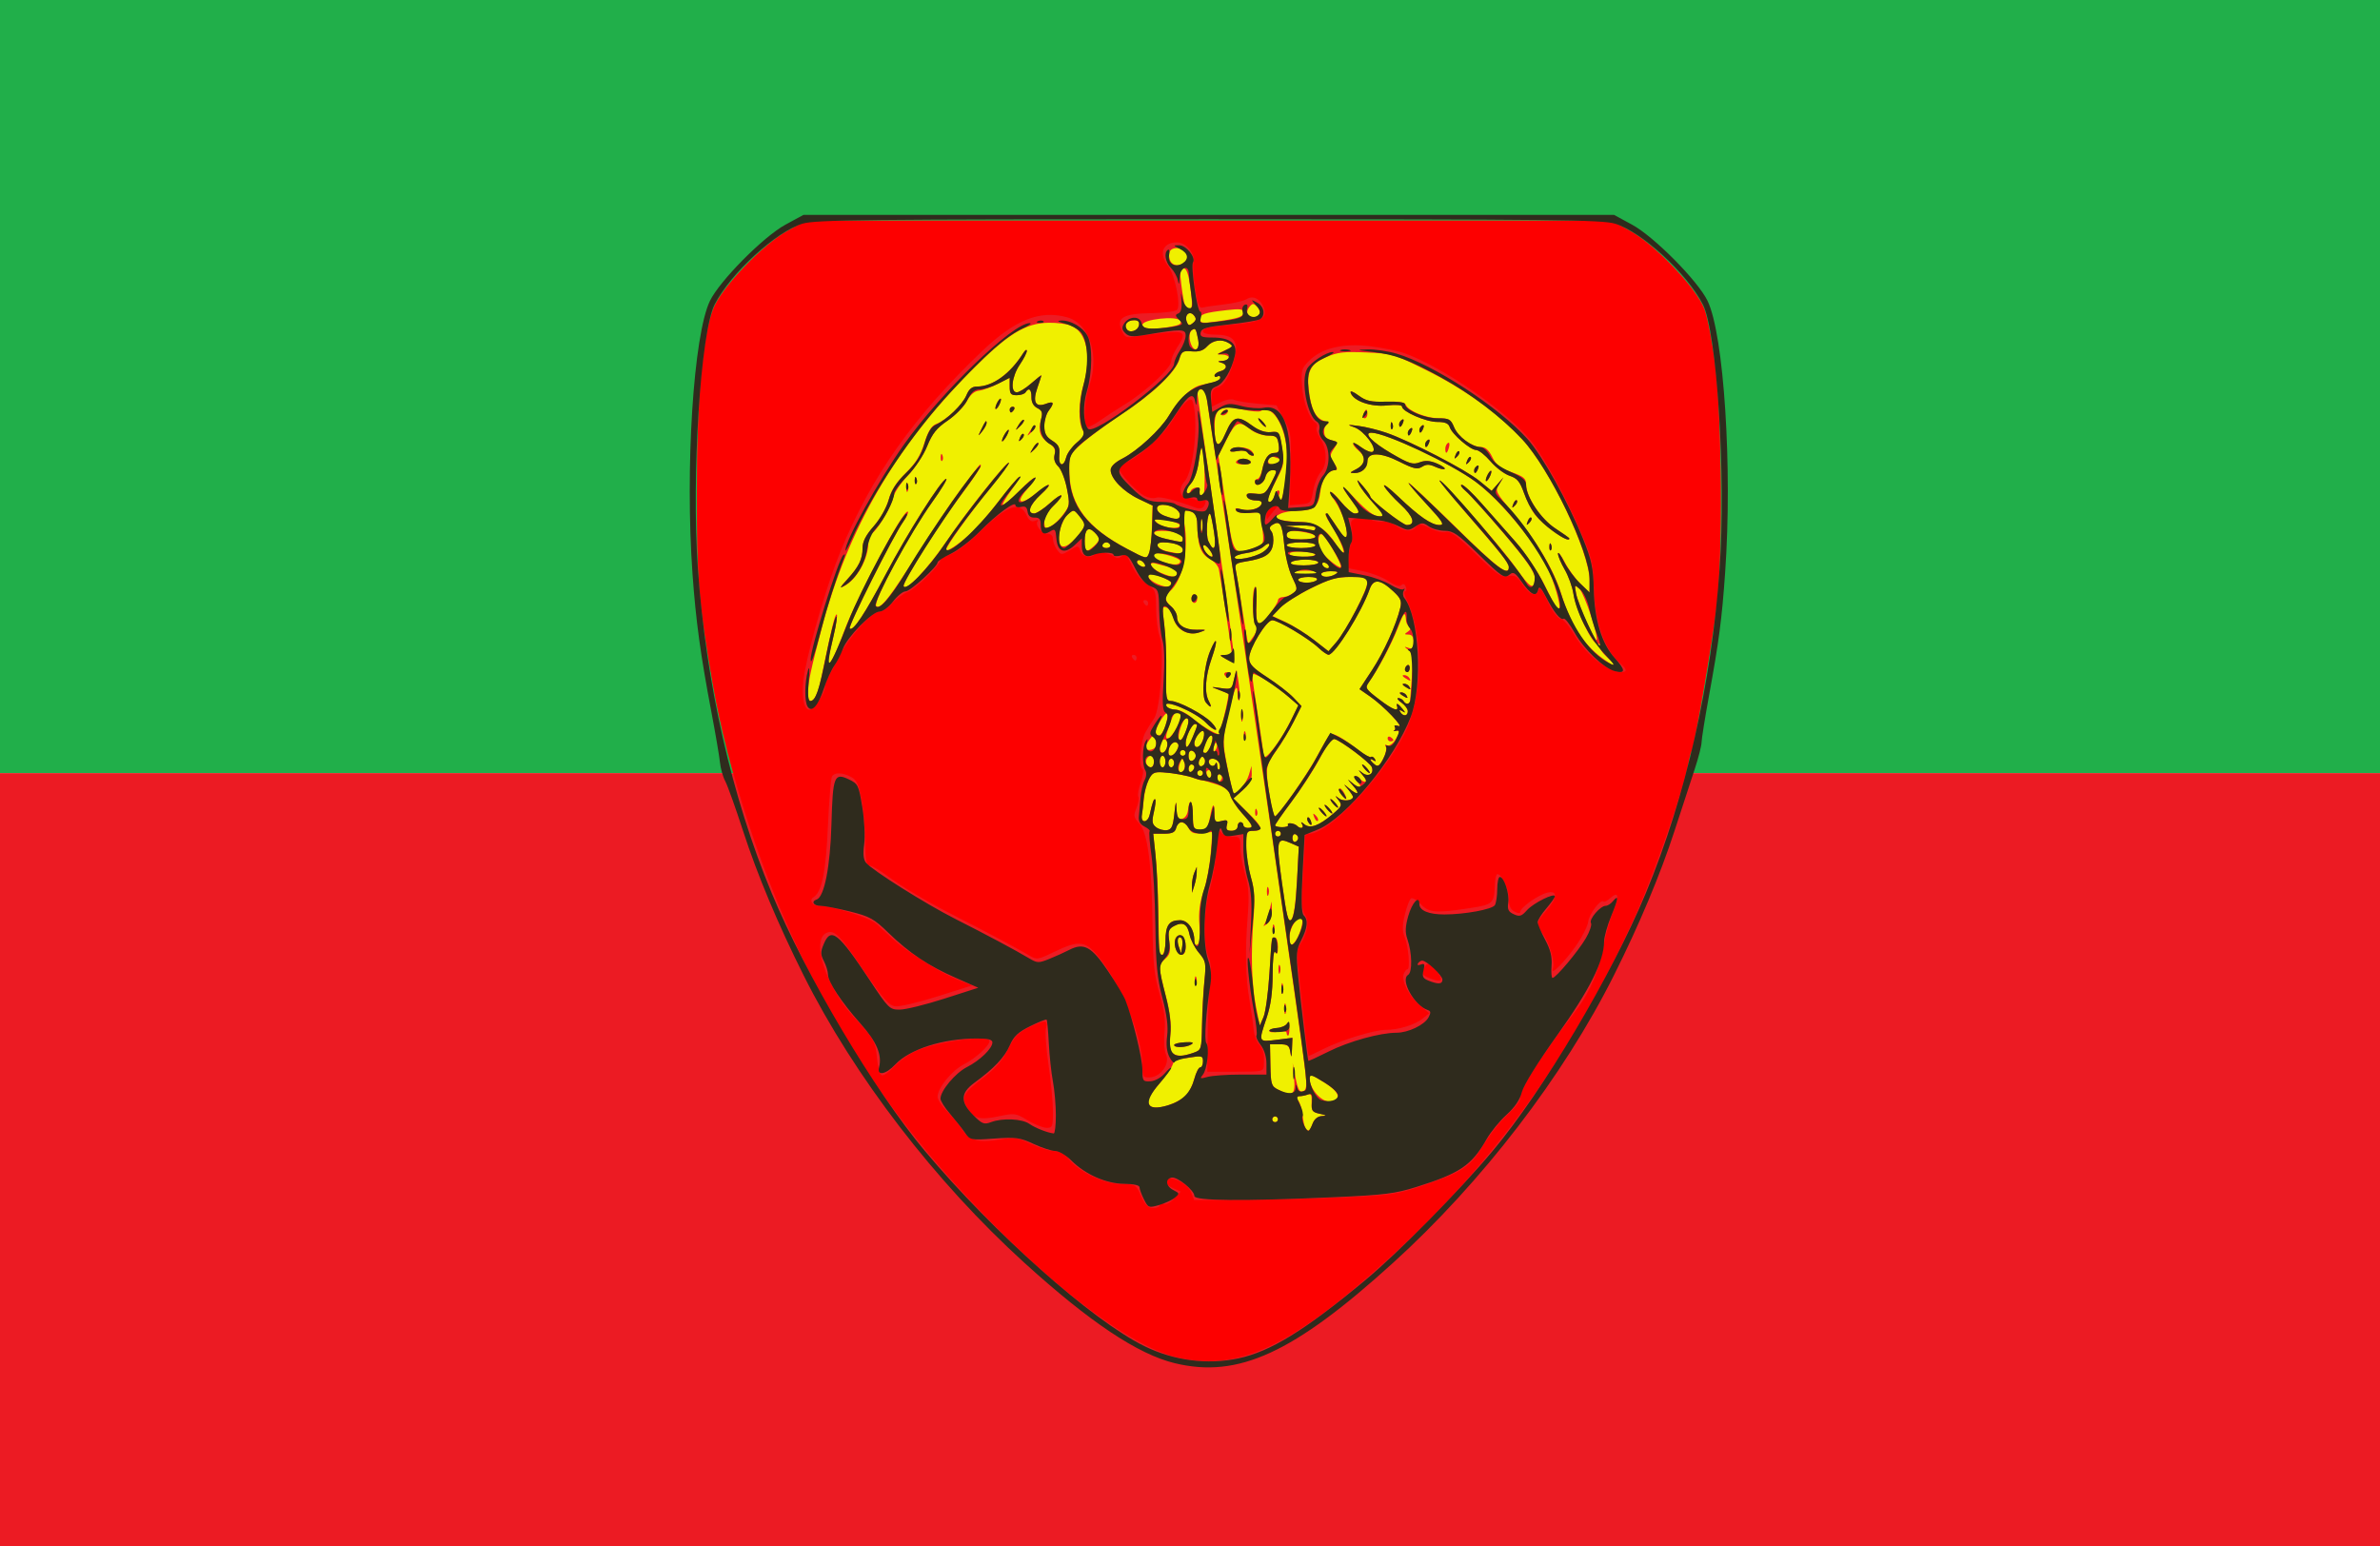 <?xml version="1.0" encoding="UTF-8"?>
<!DOCTYPE svg PUBLIC "-//W3C//DTD SVG 1.1//EN" "http://www.w3.org/Graphics/SVG/1.1/DTD/svg11.dtd">
<svg version="1.1" viewBox="0 0 825 536" xmlns="http://www.w3.org/2000/svg">
 <g>
  <rect width="825" height="268" ry="0" fill="#21af4a"/>
  <path d="m0 268v268h825v-268z" fill="#ec1b23"/>
  <path d="m407.65 470.42c-17.334-4.196-47.518-27.874-76.802-60.248-20.926-23.134-37.332-47.204-51.25-75.19-15.411-30.68-27.324-68.314-32.5-97.978-4.902-28.637-5.48-35.652-5.48-66.5 0-31.781 1.911-53.373 5.603-63.311 2.705-7.28 17.241-22.532 26.003-27.283l6.28-3.406h279l6.28 3.406c8.763 4.752 23.298 20.003 26.003 27.283 1.085 2.921 2.788 11.836 3.784 19.811 2.254 18.053 2.572 65.582.552 82.5-1.456 12.191-7.812 49.193-8.695 50.623-.309.5-.775 2.14-1.034 3.643-1.555 9.008-11.472 37.872-18.118 52.734-21.348 47.735-49.332 86.732-86.02 119.87-34.11 30.812-52.265 39.209-73.606 34.043z" fill="#ec1b23"/>
 </g>
 <path d="m452.48 390.97c-.35-.567-.783-2.606-.962-4.531-.179-1.925-.874-4.161-1.544-4.969-.982-1.184-.92-1.469.322-1.469.847 0 2.21-.257 3.028-.571 1.146-.44 1.451.182 1.332 2.718-.136 2.89.209 3.369 2.845 3.952 2.384.528 2.533.688.725.782-1.443.075-2.622 1.032-3.225 2.618-1.04 2.735-1.552 3.034-2.519 1.469zm-11.481-2.969c0-.55.45-1 1-1s1 .45 1 1-.45 1-1 1-1-.45-1-1zm-42.333-4.667c-1.379-1.379-.552-3.345 3.257-7.746 2.158-2.494 4.214-5.446 4.567-6.561s1.457-2.027 2.451-2.027c.994 0 3.214-.281 4.933-.625 2.716-.543 3.125-.347 3.125 1.5 0 1.169-.433 2.125-.961 2.125s-1.441 1.78-2.026 3.955c-.586 2.175-1.823 4.713-2.749 5.639-3.204 3.204-10.86 5.476-12.597 3.739zm57.848-3.912c-1.383-1.492-2.515-3.754-2.515-5.026 0-2.308.009-2.307 5.04.82 5.311 3.302 6.227 6.029 2.215 6.602-1.418.202-3.137-.666-4.74-2.396zm-13.515-1.715c-2.297-1.161-2.511-1.851-2.635-8.485l-.136-7.221h3.319c2.853 0 3.378.386 3.736 2.75.325 2.142.45 1.896.566-1.115l.15-3.865-5.5.687c-6.363.795-6.315.9-3.45-7.606 1.446-4.292 2.063-8.752 2.093-15.126.027-5.694.373-8.519.934-7.632.629.993.896.451.907-1.842.008-1.788-.435-3.25-.985-3.25-1.286 0-1.091-1.245-1.968 12.5-.421 6.6-1.348 13.35-2.06 15l-1.294 3-1.29-6.5c-1.543-7.772-1.844-18.247-.878-30.509.551-6.996.35-10.221-.9-14.432-.886-2.982-1.61-7.815-1.61-10.741 0-5.006.147-5.319 2.5-5.319 3.607 0 3.115-1.444-2.25-6.592l-4.75-4.559 3.25-2.911c2.263-2.027 3.223-3.75 3.16-5.675l-.09-2.764-.895 3.081c-.861 2.965-4.473 7.203-5.373 6.304-.24-.24-1.209-4.37-2.154-9.178-1.64-8.346-1.635-9.115.105-16.975 2.121-9.584 3.421-12.701 3.467-8.316.017 1.604.278 2.669.58 2.367.302-.302.229-2.965-.164-5.917-.393-2.952-.826-4.917-.962-4.367-.137.55-.526 2.255-.865 3.79-.569 2.577-.901 2.748-4.338 2.248-3.709-.54-3.712-.538-.721.597 1.65.626 3.133 1.247 3.295 1.38.323.264-1.628 9.077-2.543 11.485-.313.825-.494 1.851-.401 2.281.272 1.256-6.061-2.305-9.636-5.42-1.807-1.574-4.368-2.861-5.691-2.861s-2.725-.516-3.114-1.146c-1.862-3.013 10.187 2.023 13.643 5.702 1.263 1.344 2.746 2.444 3.296 2.444s-.055-1.123-1.344-2.495c-2.649-2.82-11.489-7.505-14.161-7.505-1.581 0-1.746-1.063-1.6-10.25.09-5.638-.216-13.073-.681-16.523-.755-5.604-.67-6.206.795-5.643.902.346 2.004 2.044 2.449 3.773 1.027 3.992 5.103 6.19 8.979 4.842 2.611-.908 2.575-.942-.947-.876-4.15.077-6.838-1.674-6.838-4.455 0-1.038-.9-2.658-2-3.6-2.357-2.018-2.533-3.58-.586-5.196 4.503-3.737 6.77-14.354 5.086-23.822-.771-4.336-.328-4.889 2.918-3.643.974.374 1.586 1.814 1.593 3.75.025 7.241 1.189 10.695 4.113 12.207 1.566.81 3.084 2.477 3.374 3.704.456 1.931 4.502 28.31 4.502 29.351 0 .209-1.012.397-2.25.416-2.219.035-2.216.055.25 1.43 1.987 1.109 2.56 1.133 2.794.117.162-.703-2.651-21.665-6.25-46.584-3.599-24.918-6.544-45.687-6.544-46.153s.675-.847 1.5-.847 1.5.432 1.5.959 2.949 19.99 6.553 43.25c6.488 41.869 26.634 180.62 27.936 192.4.549 4.969.392 6.22-.84 6.693-1.166.448-1.752-.614-2.544-4.612l-1.029-5.193.496 5.25c.548 5.806-.476 6.534-5.573 3.956zm3.985-21.456c-.011-1.909-.277-2.338-.869-1.402-.47.741-2.038 1.416-3.484 1.5-1.446.084-2.63.546-2.631 1.027-0.0.481 1.349.605 2.999.275 1.692-.338 3-.175 3 .375 0 .536.225.975.5.975s.493-1.238.485-2.75zm-1.292-7.981c-.254-.973-.478-.419-.498 1.231-.02 1.65.187 2.446.461 1.769.274-.677.291-2.027.037-3zm-1-7c-.254-.973-.478-.419-.498 1.231-.02 1.65.187 2.446.461 1.769.274-.677.291-2.027.037-3zm-1.031-6.519c-.277-.688-.504-.125-.504 1.25s.227 1.938.504 1.25.277-1.812 0-2.5zm-2-14c-.277-.688-.504-.125-.504 1.25s.227 1.938.504 1.25.277-1.812 0-2.5zm-.765-5.122-.102-3.128-.738 3.087c-.406 1.698-1.121 3.723-1.59 4.5-.726 1.205-.602 1.211.84.04.991-.804 1.65-2.667 1.59-4.5zm-1.235-7.878c-.277-.688-.504-.125-.504 1.25s.227 1.938.504 1.25.277-1.812 0-2.5zm-3.979-26.938c-.319-.798-.556-.561-.604.604-.043 1.054.193 1.645.525 1.312s.368-1.195.079-1.917zm-4.021-27.062c-.277-.688-.504-.125-.504 1.25s.227 1.938.504 1.25.277-1.812 0-2.5zm-.973-7.5c-.252-.963-.457-.175-.457 1.75s.206 2.712.457 1.75c.252-.963.252-2.538 0-3.5zm-11.654-3.184c-1.594-2.979-1.235-8.546.952-14.77 2.281-6.49 1.928-8.418-.486-2.654-2.248 5.366-3.144 15.878-1.521 17.834 1.755 2.115 2.294 1.905 1.055-.41zm7.465-9.066c.34-.55-.11-1-1-1s-1.34.45-1 1 .79 1 1 1 .66-.45 1-1zm-11.5-26.5c0-.825-.45-1.5-1-1.5s-1 .675-1 1.5.45 1.5 1 1.5 1-.675 1-1.5zm-8.716 157.38c-.686-.686-.91-3.114-.581-6.298.366-3.548-.133-7.761-1.584-13.358-2.601-10.033-2.611-10.827-.163-12.922 1.579-1.352 1.844-2.487 1.378-5.89-.499-3.64-.278-4.376 1.623-5.393 3.049-1.632 4.65-.745 5.397 2.99.35 1.752 1.811 4.581 3.246 6.286 2.438 2.897 2.562 3.529 1.895 9.65-.392 3.603-.777 10.483-.854 15.289-.14 8.695-.155 8.744-3.04 9.75-3.758 1.31-5.933 1.279-7.317-.105zm6.684-2.844c1.036-.655.375-.872-2.245-.735-2.043.107-3.716.532-3.719.944-.006 1.055 4.199.907 5.964-.209zm1.694-23.291c-.277-.688-.504-.125-.504 1.25s.227 1.938.504 1.25.277-1.812 0-2.5zm-3.662-10.691c0-3.245-1.599-4.86-3.214-3.245-1.426 1.426-.093 6.186 1.733 6.186.972 0 1.481-1.01 1.481-2.941zm-2.378.116c-.443-1.279-.538-2.591-.213-2.917 1.037-1.037 1.765.492 1.385 2.906l-.368 2.336zm-6.787.575c-.091-1.238-.234-7.425-.317-13.75-.083-6.325-.519-14.762-.969-18.75l-.817-7.25h3.728c2.887 0 3.846-.451 4.251-2 .682-2.608 2.921-2.557 4.343.099.896 1.674 1.841 2.015 4.669 1.685l3.546-.414-.592 7.565c-.326 4.161-1.441 10.04-2.479 13.065-1.348 3.93-1.757 7.248-1.431 11.622.289 3.881.05 6.374-.655 6.809-.674.417-1.111-.105-1.111-1.325 0-3.981-2.182-7.106-4.96-7.106-3.807 0-5.04 1.761-5.04 7.2 0 4.739-1.845 6.911-2.166 2.55zm12.996-26.25.029-2-.859 2c-.473 1.1-.846 3.125-.83 4.5l.029 2.5.801-2.5c.44-1.375.814-3.4.83-4.5zm32.17 22.369c0-3.374 2.882-7.654 4.24-6.296.872.872-1.009 6.625-2.728 8.344-1.349 1.349-1.512 1.129-1.512-2.048zm-2.611-18.797c-2.093-15.194-1.908-16.007 3.145-13.763l2.68 1.19-.647 12c-.417 7.724-1.11 12.464-1.946 13.303-1.065 1.069-1.646-1.219-3.232-12.73zm3.611-15.572c0-.917.45-1.517 1-1.333.55.183 1 .783 1 1.333s-.45 1.15-1 1.333c-.55.183-1-.417-1-1.333zm-6-1.5c0-.55.45-1 1-1s1 .45 1 1-.45 1-1 1-1-.45-1-1zm-41.226-2.212c-1.416-1.065-1.554-1.975-.798-5.26.503-2.185.724-4.162.493-4.393-.466-.466-.989.943-1.922 5.186-.682 3.1-3.26 3.168-2.712.071.184-1.041.497-3.58.695-5.642.198-2.062.955-4.987 1.682-6.5 1.109-2.308 1.883-2.714 4.805-2.523 3.997.261 8.801 1.156 10.983 2.046.825.336 1.964.646 2.532.687.568.041 2.897.691 5.176 1.443 2.939.97 4.318 2.062 4.743 3.757.33 1.314 2.163 4.12 4.074 6.236 3.855 4.267 4.179 5.104 1.975 5.104-.825 0-1.5-.45-1.5-1s-.45-1-1-1-1 .675-1 1.5c0 .861-.902 1.5-2.117 1.5-1.623 0-1.995-.466-1.595-1.995.442-1.689.152-1.903-1.883-1.392-2.174.545-2.405.288-2.405-2.671 0-4.038-.691-3.537-1.502 1.089-.733 4.178-1.681 5.276-4.141 4.793-1.495-.294-1.856-1.284-1.856-5.095 0-5.101-1.165-6.475-1.684-1.986-.191 1.653-1.011 2.873-2.066 3.073-1.399.265-1.783-.436-1.913-3.491-.133-3.128-.27-2.824-.75 1.677-.481 4.506-.95 5.552-2.594 5.788-1.104.158-2.778-.292-3.719-1zm41.228-.663c.001-.344 2.702-4.225 6.002-8.625 3.3-4.4 7.612-11.063 9.583-14.807 2.189-4.159 4.125-6.688 4.977-6.5 2.142.472 12.339 8.125 12.955 9.724.888 2.304-1.183 3.593-3.227 2.008-1.547-1.2-1.531-1.084.113.842 1.048 1.228 1.412 2.233.809 2.233-.603 0-1.374-.45-1.714-1s-1.111-1-1.714-1c-.603 0-.281.9.714 2 2.227 2.461.917 2.636-1.921.257-1.509-1.265-1.414-.991.346 1 2.708 3.064 1.859 3.691-1.346.993-2.048-1.724-2.053-1.719-.329.329.963 1.143 1.75 2.333 1.75 2.643 0 1.329-3.388 1.708-4.877.545-1.468-1.146-1.482-1.088-.145.61 1.353 1.719 1.184 2.128-2 4.834-4.763 4.049-7.817 5.159-9.792 3.56-1.22-.988-1.403-.993-.819-.021.791 1.317-.54 1.744-1.729.554-.99-.99-3.745-1.288-3.161-.342.268.433-.63.787-1.995.787s-2.481-.281-2.48-.625zm12.343-1.668c-.326-.849-.807-1.329-1.069-1.067-.262.262-.18.957.183 1.543.986 1.595 1.562 1.286.886-.477zm1.779-1.724c-.988-.98-1.103-.865-.56.56.376.986.935 1.541 1.243 1.233s.001-1.115-.683-1.793zm2.876-1.233c-.685-.825-1.47-1.5-1.745-1.5s.06.675.745 1.5 1.47 1.5 1.745 1.5-.06-.675-.745-1.5zm2-1c-.685-.825-1.47-1.5-1.745-1.5s.06.675.745 1.5 1.47 1.5 1.745 1.5-.06-.675-.745-1.5zm2-2c-.685-.825-1.47-1.5-1.745-1.5s.06.675.745 1.5 1.47 1.5 1.745 1.5-.06-.675-.745-1.5zm2.954-3.586c-.614-1.147-1.369-1.833-1.678-1.524-.309.309.008 1.247.703 2.086 1.798 2.166 2.284 1.886.974-.561zm8.046-8.414c-.685-.825-1.47-1.5-1.745-1.5s.06.675.745 1.5 1.47 1.5 1.745 1.5-.06-.675-.745-1.5zm-33.853 9.557c-1.626-9.843-1.531-10.513 2.236-15.805 1.86-2.614 4.595-7.167 6.076-10.119l2.693-5.366-2.826-2.968c-1.554-1.633-5.638-4.793-9.076-7.023-4.985-3.234-6.25-4.573-6.25-6.617 0-3.362 5.971-13.159 8.02-13.159 2.017 0 12.65 6.344 16.035 9.567 1.405 1.338 2.98 2.419 3.5 2.402 2.21-.072 11.466-14.851 14.183-22.646 1.331-3.818 3.672-3.611 8.325.735 2.472 2.309 2.889 3.313 2.334 5.626-1.428 5.958-5.701 15.374-9.832 21.663l-4.308 6.558 3.655 2.533c4.699 3.256 12.174 11.063 9.787 10.22-.991-.35-1.551-.23-1.244.267.307.497.218 1.093-.198 1.325-.416.232-.194.284.494.117 1.68-.409 1.574.725-.318 3.427-.863 1.232-2.057 1.937-2.655 1.568-.638-.395-.799-.207-.391.454.382.619-.026 2.52-.908 4.225-1.307 2.528-1.868 2.88-3.041 1.907-1.719-1.427-1.915-2.361-.283-1.353.738.456.882.273.4-.508-.415-.672-.998-.978-1.294-.681s-2.164-.707-4.15-2.232c-6.057-4.65-9.283-6.402-10.163-5.518-.462.464-2.372 3.726-4.246 7.249-3.448 6.485-13.695 21.082-14.805 21.09-.332.002-1.119-3.12-1.75-6.938zm42.853-19.498c0-.243-.45-.719-1-1.059s-1-.141-1 .441.45 1.059 1 1.059 1-.198 1-.441zm-61 12.882c0-.857.457-1.276 1.016-.931s.757 1.047.441 1.559c-.857 1.387-1.457 1.128-1.457-.628zm-3.417-.307c-.431-.697-.513-1.537-.183-1.867.895-.895 1.871.421 1.387 1.871-.339 1.016-.574 1.015-1.204-.004zm-3.583-1.134c0-.55.45-1 1-1s1 .45 1 1-.45 1-1 1-1-.45-1-1zm-6.262-.663c-.268-.46-.142-1.737.28-2.837.723-1.883.811-1.893 1.508-.183.746 1.831-.88 4.578-1.787 3.02zm3.262-.778c0-.857.45-1.559 1-1.559s1 .423 1 .941-.45 1.219-1 1.559-1-.084-1-.941zm9.921-1.142c-.044-1.068-.303-1.36-.585-.66-.279.691-.918 1.002-1.421.691-1.452-.898-1.062-2.447.617-2.447 1.631 0 3.135 2.667 2.092 3.71-.343.343-.659-.239-.702-1.293zm-24.421-.417c-.729-1.18.217-3 1.559-3 .518 0 .941.9.941 2 0 2.109-1.455 2.691-2.5 1zm4.5-1c0-1.1.45-2 1-2s1 .9 1 2-.45 2-1 2-1-.9-1-2zm3 .5c0-.825.45-1.5 1-1.5s1 .675 1 1.5-.45 1.5-1 1.5-1-.675-1-1.5zm10.679.789c-.301-.487-.183-1.474.262-2.194.615-.995.986-1.022 1.547-.115.406.657.288 1.644-.262 2.194-.559.559-1.241.61-1.547.115zm-3.679-3.289c0-1.289.506-1.998 1.25-1.75.688.229 1.25 1.017 1.25 1.75s-.562 1.521-1.25 1.75c-.744.248-1.25-.461-1.25-1.75zm26.03 0c-.028-.825-.946-7.3-2.041-14.389-1.094-7.089-1.989-13.29-1.989-13.78 0-1.258 7.064 2.96 11.967 7.145l4.128 3.524-3.007 6c-3.385 6.753-8.977 13.854-9.058 11.5zm-33.015-1.25c.026-2.113 1.7-4.044 2.876-3.317.787.487.81 1.258.077 2.628-1.165 2.177-2.976 2.6-2.952.689zm3.985.25c0-.55.45-1 1-1s1 .45 1 1-.45 1-1 1-1-.45-1-1zm-7-1.941c0-2.187 1.562-3.577 2.434-2.166.731 1.182-.367 4.107-1.541 4.107-.491 0-.893-.873-.893-1.941zm15 1.506c0-.239.439-1.589.975-3 1.408-3.704 3.175-3.295 1.875.435-.575 1.65-1.452 3-1.948 3-.496 0-.902-.196-.902-.435zm3.731-1.645c.354-1.352.807-1.806 1.057-1.057.24.721-.038 1.787-.619 2.368-.742.742-.872.352-.437-1.312zm-23.731.271c0-.445.643-1.682 1.429-2.75 1.308-1.777 1.484-1.797 2.089-.239.363.936.369 2.174.012 2.75-.76 1.23-3.53 1.417-3.53.239zm14-1.644c0-2.067 2.163-6.547 3.16-6.547 1.112 0 1.087.164-.674 4.378-1.594 3.814-2.487 4.593-2.487 2.169zm3 .144c0-1.878 2.594-5.165 3.23-4.093.745 1.255-.942 5.402-2.198 5.402-.568 0-1.032-.589-1.032-1.309zm-5.277-1.331c-.758-1.226 1.323-7.36 2.497-7.36 1.107 0 .895 2.021-.573 5.463-.711 1.666-1.553 2.496-1.923 1.897zm-4.156-2.61c1.517-4.868 2.421-6.75 3.242-6.75 1.96 0 1.996 1.462.128 5.124-2.147 4.208-4.534 5.36-3.371 1.626zm-3.955.429c-.621-1.005 3.279-7.623 4.043-6.859.3.3.016 2.151-.631 4.113-1.14 3.455-2.364 4.44-3.411 2.746zm84.794-7.334c-.484-.784-.262-.883.691-.308 1.196.721 1.201.596.032-.845-1.442-1.778-2.3-2.208-1.878-.942.705 2.116-1.398 1.352-6.054-2.198-4.851-3.7-5.086-4.077-3.724-6 3.324-4.694 7.917-13.335 10.099-18.999 2.141-5.558 2.542-5.885 2.829-2.303.055.688.55 1.587 1.1 2 .627.47.441 1.117-.5 1.735-1.284.843-1.248.987.25 1 1.215.011 1.75.812 1.75 2.622 0 2.048-.375 2.476-1.75 1.998-1.65-.575-1.652-.533-.028.733 1.442 1.124 1.642 2.546 1.228 8.752-.272 4.076-.559 7.973-.639 8.66-.174 1.501-1.453 1.639-2.312.25-.34-.55-1.142-1-1.782-1s-.163.701 1.059 1.557c1.222.856 2.223 2.206 2.223 3 0 1.729-1.596 1.906-2.595.289zm2.095-5.846c-.34-.55-1.154-.993-1.809-.985-.716.009-.592.402.309.985 1.921 1.242 2.267 1.242 1.5 0zm1-3c-.34-.55-1.154-.993-1.809-.985-.716.009-.592.402.309.985 1.921 1.242 2.267 1.242 1.5 0zm0-3c-.34-.55-1.154-.993-1.809-.985-.716.009-.592.402.309.985 1.921 1.242 2.267 1.242 1.5 0zm.167-3.456c0-.801-.375-1.224-.833-.941-.458.283-.833.938-.833 1.456s.375.941.833.941c.458 0 .833-.655.833-1.456zm-208.62 8.706c.058-3.636 1.066-8.364 4.801-22.511 9.075-34.373 25.378-62.516 51.488-88.882 12.967-13.094 18.951-16.827 27.205-16.97 2.73-.048 6.179.389 7.665.97 5.537 2.165 7.285 10.773 4.258 20.966-1.66 5.591-1.702 12.663-.092 15.336.785 1.303.34 2.215-2.075 4.247-1.691 1.423-3.358 3.714-3.703 5.09-.915 3.645-2.771 3.068-2.404-.747.254-2.637-.205-3.577-2.437-4.985-2.1-1.325-2.75-2.521-2.75-5.059 0-1.828.661-4.197 1.468-5.265 2.121-2.805 1.864-3.518-.891-2.471-3.63 1.38-4.708-.583-3.003-5.471.767-2.2 1.402-4.159 1.41-4.354.008-.194-1.576 1.043-3.52 2.75-1.944 1.707-4.194 3.104-5 3.104-2.351 0-1.76-5.477 1.035-9.595 1.375-2.026 2.474-4.184 2.441-4.794-.032-.611-.595-.254-1.25.794-4.492 7.181-10.598 11.596-16.038 11.596-1.737 0-2.759.84-3.655 3.005-1.379 3.328-6.972 8.655-10.495 9.994-1.63.62-2.792 2.514-4.1 6.683-1.341 4.276-3.051 7.011-6.447 10.318-3.265 3.179-5.003 5.897-5.922 9.26-.756 2.767-2.919 6.599-5.168 9.153-2.748 3.122-3.867 5.309-3.867 7.556 0 3.878-1.299 6.516-5.37 10.906-2.142 2.31-2.495 3.05-1.119 2.343 4.484-2.303 8.489-9.467 8.489-15.186 0-1.668.408-3.032.906-3.032 1.435 0 6.902-8.831 7.631-12.327.37-1.773 2.621-5.191 5.103-7.749 2.474-2.549 5.456-7.073 6.733-10.213 1.812-4.458 3.303-6.325 7.125-8.924 2.659-1.808 5.641-4.822 6.629-6.698 1.183-2.248 2.62-3.499 4.215-3.669 1.331-.142 4.274-1.204 6.539-2.359l4.119-2.101v3.02c0 2.535.392 3.02 2.441 3.02 1.343 0 2.719-.45 3.059-1 1.13-1.828 2.079-1.034 2.039 1.704-.026 1.757.686 3.071 2.032 3.753 1.722.872 1.935 1.555 1.266 4.046-1.047 3.896-.267 6.169 2.807 8.183 1.865 1.222 2.348 2.211 1.917 3.927-.378 1.506.061 2.911 1.279 4.09 1.02.988 2.366 4.423 2.992 7.633 1.085 5.572 1.022 5.989-1.399 9.163-2.17 2.845-4.381 4.499-6.013 4.499-.23 0-.418-1.041-.418-2.313s1.35-3.606 3-5.187c4.497-4.308 3.615-5.289-1.003-1.116-2.202 1.989-4.677 3.616-5.5 3.616-2.639 0-1.607-3.002 2.253-6.546 4.674-4.293 3.474-4.532-1.735-.346-5.279 4.243-7.211 3.324-3.028-1.44 4.916-5.599 3.102-5.342-2.51.355-2.696 2.737-5.295 4.977-5.775 4.977s.846-2.342 2.948-5.204c2.101-2.862 3.264-4.861 2.585-4.441-.679.42-3.872 4.228-7.095 8.462-3.223 4.234-7.683 9.345-9.912 11.358-4.125 3.726-8.228 6.372-8.228 5.306 0-1.183 8.084-12.45 15.03-20.947 3.918-4.793 6.944-8.893 6.724-9.112-.669-.669-14.581 16.81-21.433 26.93-6.534 9.65-14.395 17.926-15.079 15.875-.456-1.368 12.458-21.797 20.688-32.726 3.313-4.4 6.034-8.428 6.047-8.95.028-1.162-.054-1.065-7.185 8.45-3.091 4.125-9.439 13.575-14.106 21-10.065 16.013-13.581 20.505-14.964 19.122-1.278-1.278 11.478-24.985 19.38-36.017 3.193-4.458 5.401-8.106 4.906-8.106-1.544 0-13.523 18.878-20.941 33-7.2 13.709-11.377 20.005-12.519 18.874-.678-.671 15.173-32.268 18.607-37.091 1.135-1.594 1.838-3.124 1.563-3.4-1.313-1.313-17.51 29.097-22.16 41.605-3.122 8.398-5.57 13.012-5.549 10.461.004-.522.842-4.438 1.863-8.7s1.54-7.75 1.156-7.75c-.623 0-1.632 4.132-5.249 21.5-1.197 5.745-2.432 8.5-3.812 8.5-.531 0-.945-1.238-.921-2.75zm34.619-72.5c-.277-.688-.504-.125-.504 1.25s.227 1.938.504 1.25.277-1.812 0-2.5zm3.021-1.938c-.319-.798-.556-.561-.604.604-.043 1.054.193 1.645.525 1.312.332-.332.368-1.195.079-1.917zm9-8c-.319-.798-.556-.561-.604.604-.043 1.054.193 1.645.525 1.312.332-.332.368-1.195.079-1.917zm33.22-4.243c-.263-.263-1.074.514-1.802 1.726-1.265 2.106-1.244 2.128.478.478.991-.949 1.587-1.941 1.324-2.204zm-10.903-2.569c.589-1.1.845-2 .57-2s-.982.9-1.57 2-.845 2-.57 2 .982-.9 1.57-2zm5.807-.526c-.308-.308-.867.247-1.243 1.233-.543 1.425-.428 1.54.56.56.683-.678.991-1.485.683-1.793zm-12.807-3.831c0-1.27-.462-.703-1.92 2.358-1.123 2.357-1.102 2.389.365.559.855-1.068 1.555-2.38 1.555-2.917zm16.903.927c-.263-.263-1.074.514-1.802 1.726-1.265 2.106-1.244 2.128.478.478.991-.949 1.587-1.941 1.324-2.204zm-4-2c-.263-.263-1.074.514-1.802 1.726-1.265 2.106-1.244 2.128.478.478.991-.949 1.587-1.941 1.324-2.204zm-3.403-3.569c.34-.55.141-1-.441-1s-1.059.45-1.059 1 .198 1 .441 1 .719-.45 1.059-1zm-4.531-3.5c0-.55-.436-.325-.969.5s-.969 1.95-.969 2.5.436.325.969-.5.969-1.95.969-2.5zm208.43 89.646c-6.688-4.894-10.894-11.479-14.213-22.257-2.557-8.304-8.572-18.405-16.734-28.105-6.093-7.241-6.271-7.608-4.81-9.902l1.517-2.382-2.059 2.334-2.059 2.334-4.271-3.493c-4.766-3.898-23.826-13.77-32.045-16.598-2.936-1.01-7.338-2.099-9.782-2.42-4.008-.527-4.15-.48-1.444.479 3.343 1.184 8.022 7.423 6.345 8.46-.569.352-2.342-.327-3.94-1.508-3.305-2.443-3.979-1.452-.84 1.235 2.588 2.216 2.163 4.75-1.073 6.387-2.234 1.13-2.279 1.262-.441 1.275 2.485.018 4.45-1.783 4.45-4.077 0-3.19 4.569-3.155 10.989.086 5.019 2.534 6.317 2.832 7.932 1.823 1.511-.944 2.519-.938 4.635.026 1.487.677 2.938.997 3.225.71s-.954-1.143-2.759-1.902c-2.406-1.012-3.998-1.109-5.969-.365-2.322.876-3.651.452-9.754-3.112-6.692-3.908-9.844-7.174-6.923-7.174 4.847 0 27.613 10.706 36.051 16.954 8.266 6.12 19.97 20.046 24.832 29.546 2.236 4.368 4.946 13.63 4.205 14.37-.674.674-.845.401-5.258-8.421-2.215-4.428-6.655-11.008-9.866-14.622-3.211-3.614-8.454-9.553-11.651-13.199-3.197-3.645-6.347-6.613-7-6.595-.653.018-.089.948 1.254 2.065 1.343 1.118 7.299 7.74 13.236 14.717 7.864 9.242 10.798 13.415 10.809 15.376.025 4.706-1.51 3.903-6.669-3.488-4.622-6.622-26.317-31.454-26.317-30.122 0 .319 3.487 4.618 7.75 9.554 14.193 16.436 16.25 19.025 16.25 20.45 0 3.367-3.799.504-18.638-14.048-8.673-8.505-15.912-15.32-16.087-15.145-.175.175 2.659 3.533 6.297 7.463 5.558 6.003 6.265 7.145 4.426 7.145-2.815 0-7.039-2.912-14.364-9.902-3.226-3.079-5.393-4.67-4.815-3.535.578 1.134 3.138 3.987 5.689 6.338 4.459 4.11 5.359 7.099 2.138 7.099-1.448 0-12.642-8.736-12.651-9.873-.003-.345-1.151-1.978-2.553-3.627-2.1-2.473-2.343-2.58-1.383-.606.641 1.317 2.972 4.354 5.18 6.75 3.77 4.09 3.872 4.356 1.675 4.356-1.548 0-4.194-1.947-7.814-5.75-5.459-5.734-5.911-5.599-1.453.433 2.743 3.712 2.869 4.317.9 4.317-.799 0-2.899-1.8-4.667-4-3.582-4.458-5.205-4.692-2.128-.308 2.414 3.439 4.516 9.676 4.06 12.044-.243 1.261-1.175.433-3.325-2.955-1.643-2.589-3.369-4.724-3.836-4.744-.467-.02.126 1.426 1.316 3.213 2.645 3.971 5.302 9.813 4.726 10.389-.233.233-1.209-.828-2.169-2.358-3.675-5.856-7.417-8.276-12.911-8.351-2.813-.039-6.004-.418-7.092-.843-1.933-.755-1.929-.799.184-1.93 1.189-.636 4.161-1.157 6.605-1.157 5.197 0 6.794-1.461 7.377-6.746.433-3.928 2.72-7.254 4.989-7.254 1.085 0 1.03-.516-.27-2.5-1.495-2.281-1.5-2.71-.064-4.902 1.503-2.294 1.463-2.43-.885-3.019-1.785-.448-2.459-1.297-2.459-3.098 0-1.365.562-2.517 1.25-2.56.688-.043.058-.516-1.399-1.05-2.942-1.078-4.439-4.179-5.194-10.758-.732-6.376.609-8.901 5.988-11.28 3.904-1.727 6.152-1.993 13.965-1.651 8.974.393 9.728.615 20.811 6.129 13.218 6.577 24.71 14.864 33.177 23.925 9.62 10.295 23.402 39.158 23.402 49.011v4.128l-3.092-2.937c-1.701-1.615-4.155-4.962-5.453-7.437-1.299-2.475-2.382-3.865-2.408-3.088-.026.777 1.02 3.252 2.323 5.5s2.683 6.113 3.066 8.588c.897 5.794 6.641 17.588 8.389 17.225.728-.151 1.046.175.706.725-.34.55.864 2.348 2.676 3.995 4.182 3.804 3.259 3.906-1.806.201zm-17.717-39.334c-.319-.798-.556-.561-.604.604-.043 1.054.193 1.645.525 1.312.332-.332.368-1.195.079-1.917zm6.317-2.144c0-.182-2.167-1.736-4.815-3.451-5.11-3.311-10.185-10.969-10.185-15.368 0-1.955-.9-2.7-5.043-4.171-3.946-1.401-5.4-2.54-6.685-5.235-1.087-2.28-2.34-3.445-3.707-3.447-3.293-.006-8.112-3.49-9.516-6.878-1.14-2.752-1.759-3.118-5.269-3.118-4.353 0-10.67-2.55-11.468-4.63-.355-.925-2.392-1.259-6.87-1.126-5.286.157-6.902-.208-9.527-2.149-1.873-1.384-2.986-1.779-2.729-.966.905 2.865 7.026 5.019 12.564 4.421 3.175-.343 5.25-.176 5.25.422 0 1.704 8.281 5.302 12.203 5.302 2.733 0 3.903.488 4.32 1.802.767 2.416 7.138 7.925 9.165 7.925.891 0 3.132 1.768 4.981 3.928 1.849 2.16 4.824 4.41 6.611 5 2.636.87 3.574 1.988 4.972 5.922.947 2.667 2.699 6.09 3.892 7.607 3.22 4.094 11.855 10.075 11.855 8.211zm-13.193-7.195c-.308-.308-.867.247-1.243 1.233-.543 1.425-.428 1.54.56.56.683-.678.991-1.485.683-1.793zm-5-6c-.308-.308-.867.247-1.243 1.233-.543 1.425-.428 1.54.56.56.683-.678.991-1.485.683-1.793zm-8.838-9.973c0-.55-.436-.325-.969.5s-.969 1.95-.969 2.5.436.325.969-.5.969-1.95.969-2.5zm-4.588-1.052c.341-.89.174-1.291-.393-.941-.544.336-.989 1.034-.989 1.552 0 1.438.717 1.121 1.382-.611zm-2.575-3.974c-.308-.308-.867.247-1.243 1.233-.543 1.425-.428 1.54.56.56.683-.678.991-1.485.683-1.793zm-4-2c-.308-.308-.867.247-1.243 1.233-.543 1.425-.428 1.54.56.56.683-.678.991-1.485.683-1.793zm-3.517-1.475c.288-1.101.115-1.749-.383-1.441s-.907 1.209-.907 2.001c0 2.07.679 1.775 1.29-.56zm-6.909-1.551c.341-.89.174-1.291-.393-.941-.544.336-.989 1.034-.989 1.552 0 1.438.717 1.121 1.382-.611zm-6-4c.341-.89.174-1.291-.393-.941-.544.336-.989 1.034-.989 1.552 0 1.438.717 1.121 1.382-.611zm4-1c.341-.89.174-1.291-.393-.941-.544.336-.989 1.034-.989 1.552 0 1.438.717 1.121 1.382-.611zm-10.698-1.636c-.319-.798-.556-.561-.604.604-.043 1.054.193 1.645.525 1.312.332-.332.368-1.195.079-1.917zm3.698-.364c.341-.89.174-1.291-.393-.941-.544.336-.989 1.034-.989 1.552 0 1.438.717 1.121 1.382-.611zm-12.382-2.948c0-.825-.177-1.5-.393-1.5-.216 0-.652.675-.969 1.5-.317.825-.14 1.5.393 1.5.533 0 .969-.675.969-1.5zm-18.5 78.353c-2.75-2.154-7.123-4.905-9.717-6.114l-4.718-2.198 2.717-2.847c1.495-1.566 6.276-4.613 10.626-6.771 6.479-3.214 8.964-3.924 13.75-3.924 5.096 0 5.841.245 5.841 1.922 0 2.584-7.405 16.801-10.789 20.712l-2.711 3.134zm-24.889-10.603c-.984-6.463-2.007-12.7-2.273-13.86-.416-1.809.092-2.203 3.556-2.757 6.561-1.049 8.86-2.518 9.392-6.0.264-1.723-.002-3.73-.589-4.46-.78-.968-.681-1.571.367-2.234 2.627-1.661 3.43-.338 4.066 6.691.347 3.834 1.577 8.928 2.733 11.322 1.982 4.103 2.003 4.427.37 5.668-.953.724-2.52 1.33-3.483 1.348s-1.75.53-1.75 1.138c0 .608-1.415 2.893-3.144 5.076-3.801 4.799-4.705 3.896-4.297-4.291.162-3.255-.058-5.7-.489-5.434-1.144.707-1.002 11.825.17 13.288.686.857.485 2.026-.644 3.75-.903 1.378-1.766 2.505-1.918 2.505-.152 0-1.082-5.287-2.066-11.75zm119.36 4.348c-1.675-3.694-3.311-8.153-3.636-9.908-.563-3.044-.508-3.112 1.208-1.484 1.701 1.614 6.757 16.825 5.883 17.699-.225.225-1.78-2.613-3.455-6.308zm-148.73-13.14c-2.941-1.237-4.476-3.459-2.389-3.459 1.863 0 7.149 2.247 7.149 3.039 0 1.632-1.553 1.769-4.76.42zm48.76-1.459c0-.55 1.602-1 3.559-1 2.118 0 3.309.405 2.941 1-.34.55-1.942 1-3.559 1s-2.941-.45-2.941-1zm-47.75-2.491c-3.36-1.46-4.601-4.045-1.5-3.124.963.286 2.987.815 4.5 1.176s2.75 1.282 2.75 2.047c0 1.739-1.585 1.711-5.75-.099zm55.75.491c0-.55 1.462-.993 3.25-.985 2.466.012 2.888.249 1.75.985-1.966 1.27-5 1.27-5 0zm-9.733-.6c.33-.33 2.235-.6 4.233-.6s3.903.27 4.233.6-1.575.6-4.233.6-4.563-.27-4.233-.6zm-53.267-2.4c-.793-.49-1.11-1.223-.704-1.629s1.263-.213 1.904.429c1.511 1.511.668 2.354-1.2 1.2zm63.5 0c-.34-.55-.168-1 .382-1s1.278.45 1.618 1 .168 1-.382 1-1.278-.45-1.618-1zm2.105-2.042c-2.625-2.305-3.605-3.975-3.605-6.145 0-1.817.453-2.829 1.161-2.593 1.414.471 7.291 10.662 6.566 11.386-.284.284-2.139-.908-4.122-2.648zm-56.777 1.075c-3.652-1.118-4.956-2.017-4.349-2.999.677-1.095 9.642 1.216 9.633 2.483-.009 1.315-2.028 1.512-5.284.516zm43.672-.033c.34-.55 2.616-1 5.059-1s4.441.45 4.441 1-2.277 1-5.059 1c-3.118 0-4.822-.384-4.441-1zm-56.765-4.703c-13.824-7.299-19.737-15.075-20.059-26.377-.174-6.09-.14-6.171 4.325-10.176 2.475-2.22 8.775-6.842 14-10.271 10.685-7.011 18.689-14.682 19.872-19.048.707-2.608 1.17-2.892 4.256-2.621 2.492.219 3.984-.271 5.322-1.75 1.972-2.179 5.088-2.632 7.521-1.094 1.649 1.042 1.546 1.187-1.971 2.775-2.443 1.103-2.449 1.13-.25 1.196 1.238.037 2.25.518 2.25 1.068s-1.012 1.052-2.25 1.116c-1.693.087-1.817.229-.5.573 2.362.617 2.216 2.376-.25 3.021-1.1.288-2 .947-2 1.465s.45.664 1 .324 1-.172 1 .374c0 1.025-1.296 1.536-6.599 2.598-3.352.672-7.817 4.897-11.237 10.635-2.845 4.773-10.861 12.188-16.022 14.821-2.665 1.359-4.142 2.792-4.142 4.016 0 2.947 4.417 7.504 9.709 10.017l4.799 2.278-.177 7.131c-.097 3.922-.549 8.114-1.004 9.316-.824 2.176-.856 2.17-7.593-1.387zm37.265 2.946c0-.539 1.835-1.226 4.078-1.526 2.243-.301 4.943-1.33 6-2.287 1.073-.971 1.922-1.24 1.922-.608 0 .623-1.012 1.784-2.25 2.581-2.885 1.858-9.75 3.154-9.75 1.84zm-9.972-1.709c-.669-.807-1.062-1.89-.872-2.407s1.153.142 2.141 1.466c1.916 2.567.78 3.41-1.269.941zm28.972.457c0-.568 1.966-.896 4.495-.75 5.848.338 5.851 1.759.005 1.759-2.475 0-4.5-.454-4.5-1.009zm-42.418-.859c-3.62-.784-4.689-3.137-1.416-3.118 3.895.023 6.833 1.142 6.833 2.603 0 1.462-.725 1.531-5.418.515zm-28.582-3.573c0-4.085 1.242-5.174 3.419-2.997 2.027 2.027 1.989 2.758-.248 4.783-2.634 2.384-3.171 2.081-3.171-1.786zm48.838-13.072-2.515-16.513 2.903-5.737c3.122-6.168 4.25-6.58 8.618-3.145 1.334 1.05 3.889 1.908 5.678 1.908 2.848 0 3.306.372 3.692 3 .342 2.332.061 3-1.264 3-2.222 0-3.555 1.738-4.413 5.75-.382 1.788-1.109 3.25-1.615 3.25-.506 0-.921.45-.921 1 0 2.122 2.994.871 3.589-1.5.387-1.541 1.338-2.5 2.48-2.5 1.747 0 1.726.242-.358 4.261-2.032 3.917-2.483 4.23-5.585 3.876-2.534-.289-3.257-.043-2.902.989.26.756 1.614 1.36 3.009 1.343 1.667-.02 2.367.411 2.042 1.259-.65 1.695-4.563 2.632-7.327 1.755-1.577-.501-1.988-.358-1.455.504.438.708 2.293 1.053 4.521.841l3.779-.36.604 4.406c.91 6.64.844 6.848-2.545 8.029-7.416 2.585-7.227 2.876-10.013-15.416zm8.662-14.487c-.34-.55-1.465-1-2.5-1s-2.16.45-2.5 1c-.362.585.676 1 2.5 1s2.862-.415 2.5-1zm.5-3.5c-1.394-1.68-6.552-2.035-7.491-.515-.375.607.515.76 2.32.399 1.682-.336 3.218-.117 3.609.515.374.605 1.159 1.101 1.744 1.101.671 0 .604-.554-.181-1.5zm-66.625 32.036c-.982-2.56.524-8.134 2.74-10.14 2.039-1.845 2.109-1.837 3.98.473 2.381 2.94 2.372 3.266-.173 6.502-2.97 3.776-5.79 5.139-6.547 3.164zm14.625.464c0-.55.675-1 1.5-1s1.5.45 1.5 1-.675 1-1.5 1-1.5-.45-1.5-1zm36.853-1.423c-.973-2.135-.385-10.442.664-9.393.213.213.791 2.959 1.284 6.102.932 5.941-.013 7.537-1.948 3.291zm27.147 1.423c0-.55 2.25-1 5-1s5 .45 5 1-2.25 1-5 1-5-.45-5-1zm-41.75-2.166c-4.769-1.068-5.712-2.841-1.5-2.82 4.282.021 7.25 1.087 7.25 2.603 0 1.542.14 1.536-5.75.217zm41.75-1.334c0-1.616 1.936-1.863 6.875-.875 4.816.963 3.701 2.375-1.875 2.375-3.778 0-5-.367-5-1.5zm-29.768-3.5c0-1.925.206-2.712.457-1.75.252.963.252 2.538 0 3.5-.252.963-.457.175-.457-1.75zm33.768 1-4.5-.7 5.25-.15c2.933-.084 5.25.291 5.25.85 0 .55-.338.932-.75.85-.412-.083-2.775-.465-5.25-.85zm-48.559-1.468c-1.628-1.231-1.679-1.473-.316-1.5 3.066-.06 7.875 1.218 7.875 2.093 0 1.425-5.457.997-7.559-.593zm2.309-2.694c-3.214-1.174-3.689-3.838-.684-3.838 2.909 0 5.934 1.802 5.934 3.535 0 1.667-1.308 1.742-5.25.303zm36.158-7.088c.472-1.238 1.877-4.203 3.123-6.591 1.994-3.82 2.158-5.019 1.367-10-.876-5.519-.972-5.652-3.898-5.364-1.991.196-4.158-.56-6.444-2.25-5.096-3.767-6.659-3.338-9.179 2.519-2.524 5.868-3.838 5.092-3.861-2.28-.02-6.271 2.063-7.534 9.633-5.839 2.927.655 5.782.906 6.346.558 4.54-2.806 9.598 6.896 9.121 17.496-.307 6.832-1.518 13.869-2.302 13.384-.522-.323-.707-1.216-.412-1.985.295-.769.153-1.399-.315-1.399s-1.087.9-1.375 2-1.004 2-1.592 2c-.696 0-.77-.785-.211-2.25zm-1.908-25.25c-.685-.825-1.47-1.5-1.745-1.5s.06.675.745 1.5 1.47 1.5 1.745 1.5-.06-.675-.745-1.5zm-12.5-3.5c.34-.55.168-1-.382-1s-1.278.45-1.618 1-.168 1 .382 1 1.278-.45 1.618-1zm-9.618 28.309c-.065-.445-.065-1.147 0-1.559.202-1.28-2.689-.823-3.161.5-.246.688-.81.911-1.254.496-.444-.415.122-1.765 1.259-3 1.239-1.347 2.349-4.373 2.773-7.56.389-2.923.848-5.173 1.02-5 1.002 1.006 1.507 15.68.56 16.266-.593.366-1.131.302-1.197-.143zm23.779-11.866c.329-.857 1.251-1.307 2.05-1s1.667.557 1.93.557c.262 0 .199.45-.141 1-1.057 1.71-4.517 1.208-3.84-.557zm-27.107-41.087c-.365-1.455-.196-3.112.375-3.683 1.322-1.322 1.644-.91 2.403 3.078.774 4.067-1.77 4.622-2.778.605zm-22.019-4.3c-.965-1.562.305-3.055 2.598-3.055 1.375 0 1.908.552 1.679 1.738-.384 1.992-3.304 2.892-4.278 1.317zm5.466-1.426c0-1.967 11.973-3.286 13.12-1.446.602.967-.167 1.5-2.9 2.009-6.249 1.163-10.22.944-10.22-.563zm15.379-1.084c-.897-2.338.981-4.022 2.476-2.22.908 1.094.834 1.688-.331 2.655-1.224 1.016-1.619.936-2.145-.435zm4.621-.864c0-1.798 1.404-2.279 9.25-3.171 4.724-.537 5.75-.387 5.75.839 0 1.518-1.71 2.056-10.25 3.227-3.899.535-4.75.375-4.75-.895zm16.473-1.725c-.355-.574-.083-1.722.605-2.55 1.094-1.318 1.432-1.325 2.704-.052.8.8 1.149 1.947.777 2.55-.859 1.389-3.241 1.42-4.086.052zm-21.774-3.299c-.283-.739-.833-3.889-1.222-7-.579-4.638-.441-5.657.768-5.657 1.069 0 1.735 1.927 2.422 7 .718 5.304.657 7-.252 7-.66 0-1.432-.604-1.715-1.343zm-5.196-15.648c-.8-2.521.103-4.009 2.434-4.009 2.81 0 4.607 2.64 3.063 4.5-1.764 2.126-4.751 1.859-5.497-.491z" fill="#f0f000"/>
 <path d="m407.64 470.42c-17.334-4.196-47.518-27.874-76.802-60.248-20.926-23.134-37.332-47.204-51.25-75.19-15.411-30.68-27.323-68.314-32.5-97.978-4.902-28.637-5.48-35.652-5.48-66.5-3e-5-31.781 1.911-53.373 5.603-63.311 2.705-7.28 17.241-22.532 26.003-27.283l6.28-3.406h279l6.28 3.406c8.763 4.752 23.298 20.003 26.003 27.283 1.085 2.921 2.788 11.836 3.784 19.811 2.254 18.053 2.572 65.582.552 82.5-1.456 12.191-7.812 49.193-8.695 50.623-.309.5-.775 2.14-1.034 3.643-1.555 9.008-11.472 37.872-18.118 52.734-21.348 47.735-49.332 86.732-86.02 119.87-34.11 30.812-52.265 39.209-73.606 34.043zm-5.645-52.648c0-.54.627-.741 1.394-.447.766.294 2.403-.539 3.636-1.852l2.243-2.387-2.636-1.201c-1.45-.661-2.636-1.552-2.636-1.982 0-3.293 7.539-.242 9.018 3.649l.932 2.452 16.275-.045c8.951-.025 24.6-.417 34.775-.872 16.715-.747 19.369-1.119 27.5-3.857 14.249-4.799 17.244-6.764 21.674-14.226 2.123-3.575 5.877-8.324 8.342-10.554 2.466-2.23 4.483-4.84 4.483-5.8 0-3.297 6.084-12.855 19.654-30.878 4.668-6.2 7.913-14.069 9.387-22.768.513-3.025 1.897-7.879 3.076-10.786 2.319-5.717 1.972-7.51-.943-4.872-1.01.914-2.062 1.438-2.336 1.165-.968-.968-4.997 4.322-5.284 6.939-.16 1.459-1.928 5.03-3.928 7.934-4.046 5.874-9.348 11.238-8.347 8.445.793-2.214-1.032-8.656-3.393-11.979-2.499-3.516-2.408-4.182 1.113-8.193 3.933-4.48 4.04-7.129.25-6.183-3.15.786-9.25 5.149-9.25 6.617 0 .617-.746.585-2-.086-1.415-.757-2-2.094-2-4.57 0-3.32-2.396-8.43-3.953-8.43-.398 0-.784 1.634-.86 3.632-.249 6.625-.581 6.93-8.951 8.204-11.581 1.763-13.966 1.56-16.733-1.426-1.321-1.425-2.829-2.326-3.352-2.003s-1.494 2.854-2.159 5.624c-.919 3.83-.932 5.702-.056 7.818 1.297 3.131 1.979 11.152.949 11.152-.369 0-.94.7-1.268 1.556-.924 2.409 1.758 7.74 5.462 10.857l3.351 2.82-2.295 1.859c-2.684 2.174-8.32 3.895-12.78 3.903-3.998.007-15.443 3.519-21.572 6.62-2.594 1.312-4.884 2.386-5.088 2.386-.204 0-.935-5.287-1.625-11.75s-1.601-14.673-2.024-18.246c-.584-4.921-.432-7.013.626-8.627 2.591-3.954 3.261-8.026 1.691-10.269-1.179-1.684-1.303-4.245-.666-13.837.43-6.474.724-12.333.653-13.021-.071-.688.633-1.25 1.565-1.25 6.746 0 25.162-19.405 32.948-34.719 6.421-12.628 6.73-34.362.661-46.531-.754-1.512-.97-2.75-.479-2.75s.621-.705.291-1.567c-.388-1.011-.945-1.223-1.57-.599-.625.625-2.193.137-4.418-1.372-1.897-1.287-5.863-2.842-8.813-3.454l-5.363-1.113.286-3.836c.157-2.11.613-4.365 1.013-5.012s.447-2.671.104-4.497c-.555-2.956-.344-3.391 1.921-3.959 1.399-.351 3.46-.149 4.579.45 1.119.599 3.027.959 4.24.8 1.213-.159 3.314.487 4.668 1.436 2.973 2.082 5.376 2.202 6.918.344.965-1.163 1.726-1.084 4.834.5 2.029 1.034 4.532 1.613 5.562 1.286 1.401-.445 3.996 1.478 10.293 7.624 7.353 7.177 8.769 8.149 11.177 7.667 2.322-.464 3.113-.01 5.004 2.876 2.284 3.485 4.7 4.44 5.508 2.178.548-1.536.628-1.434 3.72 4.75 1.375 2.75 3.175 5 4 5s2.893 2.408 4.595 5.351c4.495 7.772 13.397 14.318 17.575 12.926.803-.268.244-1.294-1.552-2.848-5.536-4.788-8.813-14.462-9.121-26.929-.184-7.444-.715-9.686-4.27-18.045-5.372-12.628-13.111-26.757-17.77-32.442-8.217-10.028-30.494-25.41-43.517-30.049-2.442-.87-7.917-1.984-12.166-2.476-9.354-1.083-16.573.657-20.97 5.054-2.629 2.629-2.833 3.349-2.464 8.714.386 5.612 2.512 11.418 4.668 12.75.563.348.752 1.071.421 1.607-.331.536.176 2.164 1.128 3.617 2.496 3.81 2.638 9.312.305 11.861-1.052 1.15-2.25 4.075-2.661 6.5-.711 4.196-.924 4.424-4.42 4.716l-3.672.307.288-12.498c.273-11.829.15-12.755-2.305-17.307l-2.594-4.809-6.5-.571c-3.575-.314-7.247-.909-8.16-1.322-.969-.439-2.947-.086-4.75.846l-3.09 1.598v-3.119c0-2.299.537-3.26 2.04-3.653 2.333-.61 4.235-3.865 5.92-10.128 1.562-5.804-.343-8.151-6.615-8.151-4.203 0-5.787-1.233-2.971-2.313.756-.29 5.059-.849 9.563-1.242 9.008-.786 11.473-2.161 10.173-5.676-1.179-3.189-3.702-4.505-5.946-3.104-1.013.633-4.502 1.454-7.753 1.825s-6.618.867-7.482 1.103c-1.252.341-1.791-.997-2.656-6.583-.597-3.856-.862-7.865-.589-8.908.778-2.976-2.474-7.101-5.599-7.101-5.067 0-6.564 3.849-3.174 8.16 2.361 3.002 4.542 13.786 3.083 15.245-.556.556-4.629 1.068-9.053 1.139-9.616.154-12.092 1.637-10.084 6.044 1.091 2.394 1.587 2.597 4.927 2.017 2.043-.355 6.527-.926 9.964-1.27 7.068-.707 7.661.014 4.25 5.164-1.093 1.65-1.99 3.757-1.993 4.682-.009 2.276-8.807 10.522-15.811 14.818-3.138 1.925-7.123 4.513-8.855 5.75-1.732 1.238-3.643 2.25-4.245 2.25-1.613 0-1.352-9.021.404-14 3.798-10.765.226-21.92-7.702-24.054-9.43-2.539-17.96.885-29.424 11.81-23.543 22.438-38.464 43.552-49.016 69.364-4.548 11.124-10.331 30.631-12.493 42.142-1.26 6.71-.458 12.738 1.696 12.738 1.607 0 5.421-5.598 5.451-8 .01-.825.675-2.625 1.477-4 .802-1.375 2.512-4.591 3.8-7.147 3.129-6.21 10.999-14.853 13.526-14.853 1.105 0 3.061-1.25 4.347-2.777 1.286-1.527 3.817-3.388 5.623-4.136 2.935-1.214 11.216-9.357 11.216-11.028 0-.362 1.604-1.238 3.564-1.947s6.348-4.045 9.75-7.413c9.655-9.56 14.213-11.226 16.569-6.055.825 1.81 1.656 2.362 2.859 1.901.933-.358 1.388-.343 1.012.033-1.181 1.181 1.223 4.421 3.28 4.421 1.229 0 1.965.677 1.965 1.809 0 .995.642 2.682 1.426 3.75 1.376 1.874 1.53 1.88 4.428.177 2.917-1.714 3.021-1.707 3.642.25.665 2.097 3.928 2.755 5.007 1.01.649-1.05 5.221-.327 7.072 1.118.61.476 1.636.309 2.375-.388.806-.759 1.463-.845 1.727-.226 2.276 5.345 4.311 8.276 6.93 9.979 2.935 1.909 3.109 2.378 3.165 8.521.033 3.575.562 7.804 1.176 9.399 1.72 4.467.343 25.406-1.881 28.601-.957 1.375-2.346 3.625-3.086 5-1.613 2.999-2.318 11.673-1.014 12.479.542.335.329 2.265-.513 4.653-.792 2.244-1.174 4.51-.85 5.034.324.525.034 2.294-.644 3.933-1.093 2.639-.99 3.238.905 5.255 2.947 3.137 4.425 14.169 4.641 34.645.146 13.812.545 17.8 2.451 24.478 1.661 5.818 2.127 9.43 1.723 13.341-.306 2.966-.076 6.41.515 7.707 1.441 3.162-1.781 7.76-5.553 7.925-2.449.107-2.64-.186-2.64-4.04 0-10.257-7.679-28.938-15.828-38.504-4.082-4.792-6.452-4.951-14.672-.987-5.904 2.848-6.048 2.866-9 1.121-4.248-2.51-14.565-8.01-24.5-13.061-10.639-5.408-19.216-10.475-24.894-14.706-2.417-1.801-5.004-3.274-5.75-3.274-1.027 0-1.371-2.002-1.418-8.25-.034-4.537-.619-11.173-1.3-14.745-.995-5.22-1.719-6.739-3.688-7.735-3.073-1.555-5.623-1.607-6.534-.134-.386.625-1.025 8.387-1.421 17.25-.71 15.92-2.109 22.83-4.98 24.605-1.664 1.028-.402 3.01 1.917 3.01 4.626 0 17.527 4.058 19.949 6.275 1.44 1.319 3.969 3.644 5.619 5.169 4.635 4.281 16.086 11.527 22.06 13.957l5.388 2.192-11.92 3.776c-6.556 2.077-13.149 3.631-14.653 3.454-2.242-.264-4.183-2.459-10.804-12.219-8.447-12.452-10.259-14.32-12.905-13.304-5.676 2.178-.481 18.587 9.218 29.119 7.187 7.804 7.581 8.503 8.116 14.408.275 3.035 1.028 5.692 1.673 5.904.645.213 2.594-1.175 4.33-3.083 1.736-1.908 5.288-4.386 7.892-5.506 7.41-3.188 25.105-5.504 25.105-3.286 0 1.635-4.774 5.99-8.84 8.064-4.217 2.151-9.16 8.231-9.16 11.266 0 .946 1.482 3.204 3.293 5.018 1.811 1.814 4.085 4.556 5.052 6.093 2.503 3.975 5.693 4.904 12.875 3.747 5.492-.884 6.527-.747 11.26 1.492 2.867 1.356 6.436 2.466 7.931 2.466 1.748 0 3.557.998 5.071 2.796 3.86 4.587 12.173 8.549 18.111 8.632 5.068.071 5.204.152 7.012 4.197 1.379 3.085 2.418 4.125 4.12 4.125 1.252 0 2.276-.442 2.276-.982zm-45.794-29.434c-4.113-2.48-4.538-2.537-10.114-1.353-6.621 1.405-8.851.707-11.085-3.468-1.808-3.379-.973-4.748 6.276-10.286 3.887-2.97 6.383-5.888 8.182-9.563 2.066-4.223 3.496-5.731 7.089-7.476 5.835-2.835 6.814-2.783 6.035.32-.346 1.378.055 7.083.892 12.676.836 5.593 1.521 12.791 1.521 15.994 0 5.384-.17 5.821-2.25 5.785-1.238-.021-4.182-1.204-6.544-2.627zm62.397-29.334c.057-6.875.45-15.085.873-18.245.532-3.968.378-6.693-.499-8.81-1.918-4.631-1.755-16.529.322-23.445.991-3.3 2.074-9.531 2.407-13.847.415-5.384.886-7.346 1.499-6.25.504.9 2.182 1.597 3.844 1.597 2.752 0 2.95.257 2.95 3.818 0 2.1.725 6.258 1.61 9.241 1.245 4.194 1.452 7.447.911 14.361-.966 12.346-.78 21.3.606 29.29.648 3.735 1.29 8.28 1.426 10.101s.927 4.071 1.757 5c1.626 1.819 1.994 3.281 1.809 7.189-.118 2.488-.167 2.5-9.868 2.5h-9.75zm76.647-20.031c-2.451-.985-2.696-1.715-1.311-3.905.767-1.212 1.163-1.224 2.539-.082.897.744 2.072 2.178 2.611 3.186 1.109 2.071-.068 2.317-3.84.801zm-56.25-160.69c0-1.239.828-2.266 2.092-2.597 2.047-.535 2.053-.5.261 1.633-1.007 1.199-1.949 2.368-2.092 2.597-.143.229-.261-.506-.261-1.633zm-24.5-2.291c-7.473-2.752-12.367-3.981-13.745-3.452-.88.338-2.647.076-3.927-.581-2.822-1.449-8.828-7.881-8.828-9.455 0-.623 1.462-1.838 3.25-2.699 4.841-2.332 12.447-9.431 15.275-14.257 3.255-5.554 6.256-8.355 6.894-6.434 2.142 6.448.371 24.252-2.756 27.707-2.278 2.517-1.806 5.667.857 5.716 1.091.021 2.545.385 3.232.809s1.699.494 2.249.154c1.164-.719 1.299.5.235 2.114-.429.651-1.566.808-2.735.378zm-20.5 52.008c0-.55-.477-1-1.059-1s-.781.45-.441 1 .816 1 1.059 1 .441-.45.441-1zm4-19c0-.55-.477-1-1.059-1s-.781.45-.441 1 .816 1 1.059 1 .441-.45.441-1z" fill="#fd0000"/>
 <path d="m407.22 472.55c-12.779-3.094-29.391-14.178-52.043-34.724-30.907-28.033-59.082-64.704-76.601-99.7-8.881-17.74-16.064-34.874-21.016-50.126-2.589-7.975-5.362-15.717-6.162-17.205s-1.626-4.426-1.835-6.53-1.533-9.886-2.942-17.295c-3.788-19.922-5.413-31.795-6.565-47.97-2.62-36.776.32-82.862 6.042-94.706 3.351-6.935 18.566-22.288 26.18-26.418l6.225-3.376h281l6.225 3.376c7.614 4.13 22.829 19.483 26.18 26.418 5.677 11.751 8.655 57.794 6.092 94.206-1.137 16.162-2.124 23.689-5.611 42.793-1.385 7.586-2.534 14.786-2.554 16-.021 1.214-1.075 5.357-2.342 9.207-1.268 3.85-4.431 13.525-7.03 21.5-4.978 15.276-12.181 32.442-21.033 50.126-17.519 34.996-45.694 71.667-76.601 99.7-34.454 31.251-53.614 40.05-75.609 34.724zm21.984-1.656c11.081-2.311 23.071-9.686 43.905-27.006 11.658-9.692 32.366-30.681 44.286-44.889 17.52-20.882 41.243-60.831 53.148-89.499 13.807-33.249 22.747-72.61 25.551-112.5 2.246-31.949-.943-82.02-5.828-91.5-5.566-10.801-21.298-25.245-30.463-27.967-4.529-1.345-21.83-1.534-140.8-1.534s-136.27.188-140.8 1.534c-9.165 2.722-24.898 17.165-30.463 27.967-4.885 9.48-8.074 59.551-5.828 91.5 2.814 40.023 11.698 79.139 25.551 112.5 11.905 28.669 35.628 68.618 53.148 89.499 23.838 28.412 58.046 58.813 76.137 67.664 10.21 4.995 21.645 6.486 32.456 4.231zm-32.678-55.149c-.838-1.679-1.523-3.562-1.523-4.185 0-.694-2.033-1.148-5.25-1.173-6.268-.049-13.539-3.243-18.362-8.066-1.827-1.827-4.349-3.326-5.605-3.332-1.256-.005-4.644-1.109-7.528-2.452-4.694-2.185-6.123-2.38-13.599-1.852-8.259.583-8.376.558-10.255-2.147-1.045-1.505-3.363-4.434-5.151-6.509s-3.25-4.401-3.25-5.169c0-2.75 5.142-8.893 9.16-10.943 4.541-2.317 8.84-6.481 8.84-8.564 0-.969-1.512-1.354-5.316-1.354-11.806 0-23.3 3.654-28.361 9.016-3.295 3.491-6.413 4.044-5.616.996 1.127-4.308-.797-8.86-6.394-15.132-6.622-7.421-11.314-14.523-11.314-17.125 0-1.02-.633-3.078-1.407-4.574-1.193-2.306-1.2-3.211-.048-5.95 2.497-5.938 5.006-3.964 15.918 12.52 6.536 9.874 6.919 10.25 10.411 10.243 1.994-.004 8.935-1.713 15.426-3.797l11.8-3.79-7.704-3.385c-9.583-4.211-16.281-8.688-23.478-15.692-4.988-4.854-6.411-5.639-13.377-7.38-4.287-1.071-8.863-1.948-10.168-1.948-2.394 0-3.294-1.526-1.294-2.193 2.655-.885 4.712-11.345 5.126-26.067.472-16.766.95-17.989 6.086-15.54 3.135 1.495 3.381 2.007 4.615 9.606.725 4.464 1.011 10.172.645 12.861-.456 3.346-.257 5.319.645 6.411 2.163 2.617 20.674 14.274 30.803 19.397 10.832 5.479 21.059 10.932 25.622 13.663 2.904 1.738 3.393 1.76 7 .315 2.133-.854 5.273-2.271 6.977-3.149 5.092-2.621 7.731-1.205 13.397 7.191 2.771 4.107 5.528 8.713 6.125 10.236 2.516 6.411 5.855 20.077 5.866 24.008.012 3.99.174 4.23 2.762 4.094 1.584-.083 3.702-1.245 4.995-2.739 1.235-1.427 2.247-2.284 2.25-1.905.003.379-1.795 2.769-3.995 5.311-5.97 6.898-4.825 9.963 2.861 7.66 4.991-1.495 7.846-4.358 9.14-9.164.592-2.198 1.509-3.996 2.037-3.996s.961-.928.961-2.061c0-1.89-.394-2.003-4.75-1.363-2.612.384-4.911 1.119-5.107 1.632s-.991-.288-1.765-1.781c-.94-1.812-1.207-4.247-.803-7.321.422-3.211-.071-7.18-1.629-13.106-1.813-6.898-2.275-11.61-2.447-25-.117-9.075-.725-20.064-1.353-24.42-.627-4.356-.92-8.141-.65-8.411.27-.27-.519-1.004-1.753-1.631-1.564-.794-2.159-1.882-1.963-3.589.154-1.347.42-4.257.589-6.465s.799-4.933 1.399-6.054c.644-1.204.737-2.611.226-3.438-1.139-1.842-1.018-8.383.186-10.122.681-.984.781-.77.354.761-.819 2.932 2.117 4.038 3.036 1.144.44-1.387.137-2.515-.873-3.254-1.378-1.008-1.326-1.481.476-4.326 2.517-3.975 3.385-4.176 1.392-.322-1.396 2.7-1.215 4.127.524 4.127.416 0 1.293-1.629 1.95-3.619.948-2.872.932-3.781-.076-4.404-.966-.597-1.112-3.263-.608-11.131.406-6.338.256-11.702-.386-13.846-.577-1.925-1.097-6.689-1.157-10.587-.104-6.788-.225-7.131-2.885-8.135-1.846-.697-3.648-2.768-5.376-6.177-2.305-4.55-2.878-5.058-5.075-4.507-1.362.342-2.477.235-2.477-.237 0-1.032-4.817-.988-7.202.067-2.397 1.06-3.798-.105-3.798-3.158v-2.615l-2.411 2.265c-3.488 3.277-6.018 2.428-6.398-2.146-.28-3.369-.485-3.604-2.204-2.53-2.27 1.418-3.237.667-3.237-2.515 0-1.758-.541-2.341-2.125-2.292-1.437.045-2.224-.628-2.43-2.076-.224-1.572-.822-2.007-2.25-1.633-1.069.28-1.945.02-1.945-.578 0-1.664-6.478 3.103-12.418 9.139-2.93 2.977-7.41 6.421-9.955 7.653-2.545 1.232-4.627 2.582-4.627 3 0 1.484-9.463 10.062-11.099 10.062-.915 0-2.865 1.575-4.333 3.5-1.493 1.958-3.557 3.5-4.684 3.5-2.569 0-11.313 8.923-12.731 12.992-.594 1.703-1.933 4.314-2.975 5.803-1.043 1.488-2.659 5.034-3.591 7.879-1.972 6.015-4.223 8.512-5.647 6.263-1.085-1.714-1.025-8.252.114-12.436.522-1.918.618-.565.265 3.75-.368 4.511-.193 6.75.53 6.75 1.867 0 3.085-3.506 5.586-16.073 1.334-6.703 2.854-12.616 3.378-13.14s.109 2.572-.922 6.88c-3.27 13.67-1.454 11.842 5.136-5.168 4.369-11.276 18.529-37.5 20.249-37.5.473 0-.098 1.346-1.27 2.992-3.461 4.86-19.146 36.202-18.458 36.883 1.136 1.124 5.305-5.142 12.433-18.685 7.44-14.137 19.507-33.19 21.02-33.19.499 0-1.706 3.648-4.899 8.106-7.23 10.094-20.495 34.449-19.575 35.938 1.109 1.794 5.077-2.671 10.672-12.008 8.684-14.494 24.774-37.396 25.653-36.516.21.21-1.9 3.441-4.69 7.181-8.498 11.394-22.374 33.168-21.949 34.442.68 2.04 8.36-5.786 14.207-14.476 6.534-9.711 21.682-28.897 22.316-28.263.245.245-2.453 3.967-5.995 8.271-8.115 9.861-15.742 20.263-15.742 21.471 0 3.152 10.516-6.314 18.14-16.329 3.223-4.234 6.423-8.036 7.11-8.449 1.27-.763.487.41-3.976 5.96-4.441 5.522-2.183 5.021 3.726-.827 3.3-3.266 6-5.473 6-4.906 0 .567-1.35 2.325-3 3.906-5.355 5.131-2.724 6.465 3.038 1.541 4.837-4.134 6.283-3.785 1.712.413-3.859 3.545-4.892 6.546-2.253 6.546.823 0 3.298-1.627 5.5-3.616 4.618-4.172 5.499-3.192 1.003 1.116-2.558 2.451-4.197 7.5-2.434 7.5 1.525 0 4.507-2.293 6.354-4.887 1.881-2.642 1.96-3.396.917-8.752-.628-3.224-1.976-6.67-2.996-7.657-1.246-1.206-1.659-2.575-1.259-4.168.445-1.771.055-2.661-1.54-3.515-2.788-1.492-4.109-5.118-3.158-8.673.619-2.315.376-3.037-1.311-3.891-1.346-.682-2.057-1.996-2.032-3.753.04-2.738-.91-3.532-2.039-1.704-.34.55-1.716 1-3.059 1-2.049 0-2.441-.485-2.441-3.02v-3.02l-3.96 2.02c-2.178 1.111-5.059 2.02-6.402 2.02-1.814 0-2.935.964-4.359 3.75-1.071 2.095-4.057 5.201-6.766 7.037-3.842 2.605-5.324 4.456-7.139 8.924-1.32 3.248-4.216 7.592-6.832 10.248-2.498 2.536-4.551 5.27-4.563 6.076-.036 2.411-3.602 9.286-6.233 12.018-1.514 1.572-2.724 4.328-3.152 7.177-.779 5.194-3.853 10.3-7.593 12.611-2.216 1.369-2.145 1.154.63-1.897 4.09-4.498 5.37-7.114 5.37-10.973 0-2.247 1.119-4.434 3.867-7.556 2.213-2.514 4.436-6.43 5.197-9.153.938-3.359 2.724-6.12 6.067-9.382 3.527-3.441 5.145-6.022 6.332-10.102 1.126-3.875 2.282-5.794 3.942-6.551 3.812-1.737 9.254-6.987 10.593-10.221.897-2.164 1.919-3.005 3.655-3.005 5.44 0 11.546-4.415 16.038-11.596.655-1.047 1.218-1.405 1.25-.794.032.611-1.066 2.768-2.441 4.794-2.795 4.119-3.385 9.595-1.035 9.595.806 0 3.056-1.397 5-3.104 1.944-1.707 3.528-2.945 3.52-2.75-.008.194-.643 2.154-1.41 4.354-1.705 4.888-.628 6.851 3.003 5.471 2.755-1.047 3.012-.334.891 2.471-.808 1.068-1.468 3.437-1.468 5.265 0 2.538.65 3.733 2.75 5.059 2.232 1.408 2.691 2.348 2.437 4.985-.368 3.816 1.488 4.393 2.404.747.346-1.377 1.974-3.635 3.619-5.019 2.16-1.817 2.781-2.997 2.237-4.247-1.515-3.479-1.449-9.878.166-15.923 1.945-7.282 1.476-15.449-1.048-18.238-.951-1.051-3.379-2.349-5.396-2.886-2.61-.695-3.004-1.006-1.367-1.08 3.305-.149 7.55 2.313 9.152 5.307 1.808 3.378 1.72 12.798-.179 19.09-1.501 4.974-1.332 10.98.369 13.123 2.035 2.564 29.846-18.472 29.864-22.589.004-.844.901-2.884 1.993-4.534s1.99-3.97 1.993-5.155c.007-2.357-1.403-2.383-13.953-.259-4.441.751-5.744.64-6.983-.6-1.157-1.157-1.263-1.94-.438-3.255 1.652-2.635 5.412-2.827 6.071-.31.447 1.71 1.278 2.058 4.677 1.961 2.273-.065 5.452-.403 7.063-.75 2.725-.588 2.814-.747 1.276-2.285-1.354-1.353-1.402-1.75-.266-2.185.927-.356 1.29-1.798 1.091-4.347-.245-3.152-.186-3.295.337-.826.348 1.644 1.342 3.124 2.209 3.29 1.348.258 1.467-.463.823-4.989-.414-2.909-.786-6.077-.826-7.04-.138-3.311-3.065-1.943-3.209 1.5-.104 2.487-.24 2.703-.58.92-.244-1.282-1.308-3.194-2.364-4.25-1.987-1.987-2.562-5.405-1.064-6.331.471-.291.644.577.386 1.929-.546 2.855 2.057 4.415 4.645 2.782 2.346-1.48 1.979-3.557-.886-5.006-2.426-1.228-2.434-1.265-.273-1.28 2.424-.016 5.859 4.228 4.804 5.936-.836 1.353 1.457 17.05 2.491 17.05.435 0 .54.96.233 2.134-.537 2.055-.339 2.108 5.344 1.441 8.47-.995 9.663-1.468 9.104-3.607-.265-1.012.093-2.059.795-2.329.85-.326 1.109.149.776 1.423-.591 2.259 2.288 3.776 3.97 2.094.812-.812.593-1.69-.817-3.278-1.922-2.164-1.921-2.166.324-.988 2.443 1.282 3.005 4.522 1 5.771-.688.428-5.521 1.242-10.741 1.809-7.752.841-9.552 1.351-9.823 2.78-.275 1.449.415 1.75 4.018 1.75 6.207 0 8.799 2.058 7.853 6.235-1.157 5.109-3.941 9.77-6.391 10.702-1.907.725-2.182 1.445-1.857 4.856l.382 4.005 2.832-1.625c2.416-1.386 3.498-1.447 7.359-.415 2.49.666 5.896.937 7.57.602 7.6-1.52 10.522 8.3 8.906 29.936l-.358 4.795 4.5-.295c4.472-.294 4.503-.321 5.062-4.51.309-2.318 1.434-5.178 2.5-6.357 2.569-2.842 2.623-9.737.095-12.268-1.046-1.048-1.627-2.67-1.343-3.755.275-1.05-.068-2.246-.762-2.658-3.422-2.029-5.734-14.172-3.495-18.356 1.226-2.291 6.717-5.893 8.942-5.866.825.01-.376.87-2.669 1.911-5.287 2.401-6.405 4.548-5.765 11.075.651 6.641 2.839 10.988 5.532 10.988 1.836 0 1.889.157.517 1.529-1.981 1.981-1.041 4.326 2.043 5.1 2.35.59 2.374.68.665 2.568-1.667 1.842-1.672 2.128-.093 4.88 1.264 2.202 1.357 2.923.379 2.923-2.228 0-4.485 3.376-5.186 7.757-.37 2.313-1.179 4.617-1.798 5.121-1.778 1.448-11.532 1.812-12.054.449-.799-2.087-4.351-.259-4.884 2.513-.695 3.619-.118 3.876 2.364 1.051 1.156-1.315 1.847-1.88 1.536-1.255-.715 1.437 2.572 2.333 8.628 2.35 4.986.014 7.49 1.719 12.506 8.514 3.582 4.852 2.688.558-1.152-5.533-1.887-2.992-3.237-5.634-3-5.87.237-.237.559-.243.717-.013.158.229 1.62 2.404 3.25 4.833 2.095 3.123 3.059 3.924 3.289 2.737.452-2.327-2.623-11.239-4.381-12.698-.795-.66-1.436-1.707-1.426-2.327.011-.62 1.623.785 3.583 3.122s4.201 4.25 4.98 4.25c1.932 0 1.798-.618-.935-4.317-5.17-6.995-3.447-6.297 2.24.908 1.957 2.479 5.316 4.409 7.674 4.409 1.235 0 .608-1.177-2.322-4.356-2.208-2.396-4.539-5.433-5.18-6.75-.961-1.974-.718-1.867 1.383.606 1.401 1.65 2.55 3.282 2.553 3.627.009 1.137 11.204 9.873 12.651 9.873 3.221 0 2.321-2.989-2.138-7.099-2.551-2.352-5.111-5.204-5.689-6.338-.578-1.135 1.589.456 4.815 3.535 7.325 6.99 11.548 9.902 14.364 9.902 1.839 0 1.132-1.142-4.426-7.145-3.638-3.93-6.486-7.274-6.328-7.433s7.367 6.657 16.02 15.145c14.669 14.39 18.736 17.445 18.736 14.073 0-1.558-2.958-5.318-15.25-19.386-4.812-5.508-8.75-10.276-8.75-10.595 0-2.044 27.076 29.877 30.04 35.415 1.379 2.577 2.96 1.549 2.96-1.923 0-2.021-2.76-5.972-10.612-15.191-5.837-6.853-11.799-13.456-13.25-14.674-1.451-1.218-2.103-2.23-1.45-2.25.653-.02 3.803 2.947 7 6.592 3.197 3.645 8.464 9.608 11.705 13.25 3.459 3.887 7.545 10.029 9.894 14.872 4.14 8.537 6.374 10.684 5.201 5-2.403-11.645-16.601-31.599-29.004-40.762-8.514-6.289-31.255-16.988-36.109-16.988-2.92 0 .231 3.266 6.923 7.174 6.103 3.564 7.433 3.989 9.754 3.112 1.971-.744 3.563-.647 5.969.365 1.804.759 3.046 1.615 2.759 1.902s-1.739-.032-3.225-.71c-2.115-.964-3.124-.969-4.635-.026-1.615 1.009-2.913.71-7.932-1.823-6.419-3.24-10.989-3.276-10.989-.086 0 2.294-1.965 4.095-4.45 4.077-1.838-.013-1.793-.145.441-1.275 3.246-1.642 3.638-4.081 1.07-6.649-2.97-2.97-2.535-3.472.843-.974 1.598 1.181 3.37 1.86 3.94 1.508 1.677-1.036-3.002-7.275-6.345-8.46-2.706-.959-2.564-1.006 1.444-.479 2.444.321 6.719 1.369 9.5 2.328 8.189 2.826 27.708 12.899 32.327 16.683l4.271 3.499 2.038-2.334 2.038-2.334-1.614 2.659c-1.541 2.537-1.504 2.765.806 5 8.475 8.198 17.237 21.923 20.68 32.394 3.927 11.941 9.961 20.776 16.51 24.176 2.663 1.382 2.469.987-1.738-3.53-5.091-5.466-9.403-13.994-10.415-20.601-.345-2.253-1.69-5.936-2.987-8.185-1.298-2.248-2.337-4.723-2.31-5.5.027-.777.943.427 2.034 2.675 1.091 2.248 3.544 5.599 5.45 7.446l3.466 3.359v-4.67c0-9.535-13.813-38.206-23.305-48.376-7.274-7.793-17.828-15.857-28.195-21.544-11.014-6.042-15.928-7.876-23.5-8.771-5.856-.693-6.048-.782-1.931-.9 2.513-.072 7.013.585 10 1.46 12.765 3.741 35.44 18.507 45.353 29.532 5.187 5.769 14.143 21.853 19.348 34.749 2.915 7.22 3.514 10.012 3.675 17.127.246 10.881 2.724 19.074 7.299 24.138 3.77 4.173 3.778 5.461.026 4.519-3.78-.949-10.684-7.535-13.934-13.294-1.665-2.95-3.374-5.149-3.798-4.887-1.073.663-3.39-2.169-6.118-7.476-1.623-3.159-2.425-3.978-2.69-2.75-.646 2.998-2.577 2.039-6.126-3.041-1.812-2.593-2.59-3.05-3.668-2.155-1.968 1.633-2.529 1.27-11.313-7.303-6.723-6.562-8.456-7.75-11.309-7.75-1.853 0-4.358-.693-5.567-1.539-1.984-1.39-2.436-1.383-4.646.065-2.258 1.479-2.708 1.47-5.774-.115-1.829-.946-4.901-1.864-6.826-2.041-1.925-.177-5.114-.456-7.087-.62l-3.586-.298.958 3.775c.583 2.297.599 4.264.041 5.024-.504.687-.897 3.237-.872 5.667l.045 4.418 5.513 1.104c3.032.607 7.125 2.101 9.097 3.319 1.971 1.218 3.95 1.883 4.398 1.478.448-.405.478-.155.067.557-.411.712-.317 1.837.207 2.5 5.152 6.516 6.438 30.202 2.236 41.206-5.519 14.455-22.531 35.107-32.159 39.039l-4.641 1.895-.716 13.376c-.5 9.335-.382 13.71.391 14.483 1.619 1.619 1.361 4.29-.83 8.585-1.719 3.369-1.839 4.804-1.065 12.71.887 9.065 3.253 28.715 3.51 29.154.078.133 3.231-1.313 7.008-3.213 6.992-3.518 17.843-6.528 23.531-6.528 4.087 0 9.723-2.7 11.132-5.333.864-1.614.803-2.174-.275-2.533-4.636-1.545-9.623-10.453-6.822-12.184 1.55-.958 1.408-7.695-.264-12.478-.79-2.26-.708-4.269.323-7.92 1.321-4.677 3.86-7.42 3.86-4.17 0 2.276 3.228 3.619 8.684 3.613 7.065-.009 16.547-1.756 17.477-3.22.445-.701.815-3.186.824-5.524.008-2.337.411-4.25.894-4.25 1.478 0 3.378 5.796 2.921 8.91-.344 2.344.046 3.155 1.932 4.014 2.009.916 2.693.705 4.566-1.408 2.206-2.489 9.738-6.215 9.662-4.779-.022.42-1.372 2.321-3 4.226-1.628 1.904-2.959 4.018-2.959 4.697s1.156 3.396 2.569 6.038c1.876 3.507 2.481 5.95 2.243 9.053-.179 2.337-.024 4.25.346 4.25 1.131 0 8.894-9.245 11.52-13.72 1.362-2.321 2.17-4.717 1.794-5.324-.773-1.25 3.24-5.956 5.079-5.956.662 0 1.772-.686 2.468-1.524 2.167-2.611 2.01-1.095-.528 5.076-1.345 3.271-2.456 7.243-2.469 8.827-.057 6.858-5.013 16.762-16.249 32.468-6.68 9.338-11.617 17.279-12.237 19.683-.695 2.699-2.461 5.314-5.344 7.916-2.368 2.137-5.48 5.949-6.916 8.47-5.16 9.058-9.145 11.772-24.278 16.533-7.378 2.321-11.141 2.791-28.5 3.562-31.857 1.414-48.5 1.27-48.5-.422 0-1.966-5.919-6.751-7.883-6.373-2.356.454-1.977 3.045.635 4.348 2.123 1.059 2.152 1.207.5 2.6-.964.813-3.429 1.963-5.479 2.556-3.591 1.039-3.783.967-5.25-1.974zm-30.523-29.109c0-3.5-.459-8.784-1.02-11.742-.561-2.958-1.199-8.908-1.419-13.222s-.564-8.008-.766-8.211c-.202-.202-2.765.819-5.696 2.269-4.217 2.087-5.698 3.485-7.103 6.703-1.795 4.112-5.407 7.925-12.247 12.926-4.853 3.549-4.947 6.643-.34 11.25 3.006 3.006 3.724 3.29 6.065 2.4 3.991-1.518 10.787-1.215 13.372.595 2.012 1.409 6.194 3.056 8.404 3.309.412.047.75-2.778.75-6.278zm89 2.864c.603-1.586 1.782-2.543 3.225-2.618 1.809-.094 1.661-.255-.725-.785-2.677-.595-2.971-1.025-2.731-3.996.218-2.7-.033-3.213-1.332-2.715-.881.338-2.205.614-2.943.614-1.089 0-1.061.563.149 2.987.82 1.643 1.214 3.434.877 3.979-.595.963 1.054 5.033 2.039 5.033.269 0 .917-1.125 1.44-2.5zm-12-1.5c0-.55-.45-1-1-1s-1 .45-1 1 .45 1 1 1 1-.45 1-1zm20.78-8.076c.187-.983-1.594-2.753-4.74-4.709-4.29-2.667-5.04-2.871-5.04-1.374 0 2.684 2.317 7.047 4 7.53 2.801.804 5.479.133 5.78-1.448zm-14.664-2.674c.106-1.596.155-1.601.563-.055.272 1.033 1.04 1.467 1.966 1.111 2.14-.821 2.774 4.493-10.184-85.317-4.147-28.738-7.37-52.755-7.164-53.37.206-.615.97 3.381 1.697 8.881.727 5.5 1.62 11.121 1.984 12.491.647 2.436.734 2.393 3.965-2 1.817-2.47 4.378-6.741 5.693-9.491l2.391-5-3.263-2.849c-1.794-1.567-5.288-4.138-7.763-5.714l-4.5-2.865-.527 2.714c-.342 1.762-.985-.736-1.831-7.122-.717-5.41-1.042-10.097-.723-10.417.32-.32.581.619.581 2.085 0 3.395 1.335 3.421 2.869.055.79-1.734.859-3.011.205-3.799-.996-1.2-.881-12.115.138-13.134.303-.303.433 2.119.29 5.382-.379 8.591.555 9.192 5.109 3.289 2.139-2.773 4.339-5.075 4.889-5.116.55-.041 1.78-.667 2.733-1.39 1.634-1.241 1.613-1.565-.37-5.668-1.156-2.393-2.386-7.488-2.733-11.322-.636-7.03-1.439-8.352-4.066-6.691-1.048.662-1.147 1.266-.367 2.234.588.729.853 2.736.589 4.46-.532 3.479-2.832 4.95-9.369 5.996-3.682.589-3.975.861-3.512 3.257 1.401 7.256 2.823 18.219 2.416 18.626-.254.254-1.946-9.229-3.761-21.072s-3.088-21.746-2.828-22.006 1.054 3.586 1.765 8.547c1.198 8.357 1.461 9.019 3.583 9.019 2.918 0 7.675-1.794 8.562-3.229.375-.607.272-2.183-.23-3.502-.502-1.319-.912-3.394-.912-4.61 0-1.966-.431-2.17-3.883-1.841-2.208.211-4.185-.119-4.584-.764-.485-.785.072-.94 1.811-.504 2.986.75 6.284-.137 6.948-1.869.304-.793-.442-1.231-2.06-1.212-1.395.017-2.749-.588-3.009-1.343-.355-1.032.368-1.278 2.902-.989 3.102.354 3.553.041 5.585-3.876 2.085-4.019 2.105-4.261.358-4.261-1.142 0-2.093.959-2.48 2.5-.604 2.408-3.589 3.607-3.589 1.441 0-.582.401-.811.89-.509.49.303 1.205-1.133 1.589-3.191.826-4.418 2.131-6.241 4.469-6.241 1.325 0 1.606-.668 1.264-3-.384-2.615-.85-3-3.632-3-1.835 0-4.633-1.063-6.581-2.5-1.864-1.375-3.689-2.5-4.057-2.5-.368 0-2.179 3.038-4.025 6.75l-3.356 6.75-1.15-7.5c-.633-4.125-1.462-9.637-1.842-12.25-.823-5.648-3.487-6.726-3.706-1.5-.103 2.449-.245 2.681-.577.942-.622-3.254-2.281-2.332-6.062 3.369-5.894 8.889-8.113 11.242-14.654 15.542-7.169 4.713-7.221 5.093-1.494 10.819 4.167 4.167 6.083 5.077 10.691 5.077 2.144 0 4.221.322 4.614.715.393.393 2.83 1.252 5.414 1.908 3.555.903 4.879.911 5.436.035 1.443-2.268.839-3.816-1.232-3.158-1.162.369-2 .18-2-.452 0-.66-.982-.84-2.5-.459-1.965.493-2.5.247-2.5-1.152 0-.979.787-2.65 1.75-3.713 2.022-2.234 4.244-15.724 3.636-22.068-.219-2.285-.189-3.705.068-3.155.639 1.37 7.547 48.087 7.547 51.038 0 2.345-.031 2.352-3.011.666-3.258-1.843-4.974-6.095-4.984-12.346-.005-3.395-1.221-4.857-4.039-4.857-.478 0-.601 3.8-.274 8.444.644 9.119-.178 12.56-4.353 18.239-2.849 3.876-2.877 4.413-.34 6.585 1.1.942 2 2.562 2 3.6 0 2.781 2.688 4.533 6.838 4.455 3.522-.066 3.558-.032.947.876-3.866 1.345-7.779-.841-9.172-5.124-.612-1.884-1.747-3.632-2.521-3.886-1.174-.385-1.261.679-.522 6.425.487 3.787.795 11.273.685 16.636-.179 8.748-.017 9.75 1.576 9.75 2.682 0 11.518 4.679 14.173 7.505 1.289 1.372 1.894 2.495 1.344 2.495s-2.033-1.1-3.296-2.444c-3.456-3.679-15.505-8.715-13.643-5.702.39.63 1.758 1.146 3.04 1.146 1.283 0 4.466 1.763 7.073 3.918s5.626 4.149 6.708 4.432 1.701.249 1.376-.076c-.325-.325-.203-1.082.27-1.682.979-1.243 3.538-11.538 2.985-12.009-.199-.17-1.713-.821-3.363-1.448-2.991-1.135-2.989-1.137.721-.597 3.437.5 3.768.328 4.338-2.248.99-4.481 1.459-5.067 1.032-1.29-.218 1.925-1.429 7.72-2.692 12.879-2.283 9.325-2.286 9.428-.523 17.991.975 4.737 2.008 8.841 2.296 9.121.288.28 1.83-1.048 3.426-2.953 1.596-1.904 2.902-2.91 2.902-2.236s-1.446 2.518-3.213 4.097l-3.213 2.87 4.713 4.78c2.592 2.629 4.713 5.156 4.713 5.615s-1.125.835-2.5.835c-2.345 0-2.5.321-2.5 5.184 0 2.851.726 7.771 1.613 10.931 1.359 4.842 1.449 7.371.574 16.066l-1.038 10.319.498-10.137c.369-7.511.09-11.509-1.074-15.432-.865-2.912-1.572-7.659-1.572-10.55v-5.256l-3.355.544c-2.879.467-3.464.21-4.124-1.813-.573-1.758-.977-.412-1.589 5.299-.451 4.211-1.59 10.286-2.529 13.5-2.231 7.629-2.535 20.565-.613 26.085.979 2.813 1.243 5.676.782 8.5-1.511 9.262-2.21 19.314-1.417 20.355 1.159 1.52.301 9.15-1.237 11.004-1.105 1.331-.894 1.422 1.659.713 1.609-.447 6.862-.813 11.675-.813h8.75l-3e-4-3.842c-0-2.319-.788-4.843-1.987-6.367-1.093-1.389-1.751-2.907-1.462-3.373s-.139-4.351-.949-8.633c-1.693-8.945-2.796-20.754-1.661-17.785.42 1.1 1.052 5.375 1.404 9.5.352 4.125 1.036 8.85 1.522 10.5l.882 3 1.259-3c.693-1.65 1.604-8.4 2.025-15 .869-13.626.706-12.5 1.815-12.5.466 0 .889 1.445.939 3.211.061 2.135-.192 2.752-.754 1.842-.501-.811-.863 2.314-.889 7.671-.03 6.374-.648 10.835-2.093 15.126-2.865 8.506-2.913 8.401 3.45 7.606l5.5-.687-.15 3.865c-.117 3.011-.242 3.257-.566 1.115-.358-2.364-.883-2.75-3.736-2.75h-3.319l.136 7.221c.124 6.634.339 7.324 2.635 8.485 3.518 1.779 5.98 1.595 6.116-.456zm-.884-5.25c0-1.925.206-2.712.457-1.75.252.963.252 2.538 0 3.5-.252.963-.457.175-.457-1.75zm-8.231-14.751c0-.412 1.184-.818 2.631-.902 1.446-.084 3.014-.759 3.484-1.5.637-1.006.857-.84.867.652.011 1.574-.731 2.053-3.485 2.249-1.924.137-3.498-.088-3.497-.5zm5.078-7.833c.048-1.165.285-1.402.604-.604.289.722.253 1.584-.079 1.917-.332.332-.569-.258-.525-1.312zm-.921-6.417c0-1.375.227-1.938.504-1.25s.277 1.812 0 2.5-.504.125-.504-1.25zm-3.079-20.583c.048-1.165.285-1.402.604-.604.289.722.253 1.584-.079 1.917-.332.332-.569-.258-.525-1.312zm-1.709-4.906c.916-2.98 1.194-3.259 1.467-1.467.185 1.217-.324 2.872-1.13 3.679-1.289 1.289-1.33 1.021-.336-2.212zm-8.291-62.094c.048-1.165.285-1.402.604-.604.289.722.253 1.584-.079 1.917-.332.332-.569-.258-.525-1.312zm-.884-7.917c.02-1.65.244-2.204.498-1.231s.237 2.323-.037 3c-.274.677-.481-.119-.461-1.769zm-12.215-4.024c-1.623-1.956-.727-12.468 1.521-17.834 2.414-5.764 2.768-3.837.486 2.654-2.188 6.224-2.546 11.791-.952 14.77 1.239 2.316.7 2.525-1.055.41zm11.178-2.476c0-1.375.227-1.938.504-1.25s.277 1.812 0 2.5-.504.125-.504-1.25zm-4.158-7c0-.55.477-1 1.059-1s.781.45.441 1-.816 1-1.059 1-.441-.45-.441-1zm0-5.5c-2.402-1.373-2.415-1.431-.323-1.465 1.211-.02 2.38-.811 2.634-1.785.252-.963.51-.287.573 1.5s.003 3.234-.134 3.215c-.138-.019-1.375-.679-2.75-1.465zm1.232-8.5c0-1.925.206-2.712.457-1.75.252.963.252 2.538 0 3.5-.252.963-.457.175-.457-1.75zm-2.137-13.095c-.705-4.979-1.081-9.252-.836-9.497s1.028 3.622 1.741 8.593 1.089 9.245.836 9.497c-.253.253-1.036-3.614-1.741-8.593zm-11.095.654c0-.857.45-1.559 1-1.559s1 .423 1 .941-.45 1.219-1 1.559-1-.084-1-.941zm9.539-41.097c-.387-3.096-.496-5.838-.242-6.091.254-.254.778 2.072 1.165 5.168s.496 5.838.242 6.091c-.254.254-.778-2.072-1.165-5.168zm6.462-6.462c0-.55.873-1 1.941-1s2.219.45 2.559 1c.351.567-.49 1-1.941 1-1.407 0-2.559-.45-2.559-1zm3.438-3.101c-.391-.632-1.927-.851-3.609-.515-1.805.361-2.695.208-2.32-.399.904-1.462 4.834-1.193 7.05.483 1.068.807 1.405 1.482.75 1.5s-1.497-.464-1.871-1.069zm-18.837 208.09c2.879-1.004 2.901-1.073 3.09-9.75.105-4.807.477-11.701.828-15.32.59-6.09.445-6.81-1.946-9.65-1.421-1.688-2.87-4.503-3.22-6.255-.747-3.734-2.348-4.622-5.393-2.992-1.847.989-2.114 1.79-1.678 5.04.388 2.892.04 4.415-1.382 6.054-2.374 2.737-2.366 3.238.2 13.218 1.41 5.484 1.931 9.853 1.584 13.301-.717 7.139 1.216 8.691 7.917 6.355zm-6.596-2.739c.002-.412 1.676-.837 3.719-.944 2.62-.137 3.282.079 2.245.735-1.765 1.116-5.971 1.264-5.964.209zm7.074-21.833c.048-1.165.285-1.402.604-.604.289.722.253 1.584-.079 1.917-.332.332-.569-.258-.525-1.312zm-6.687-11.99c-.697-2.776.756-5.071 2.521-3.981.598.37 1.087 1.995 1.087 3.613 0 3.724-2.696 3.999-3.608.368zm2.188-3.179c-1.154-1.154-1.746.653-.959 2.927l.805 2.325.368-2.336c.202-1.285.106-2.597-.213-2.917zm90.419 14.341c0-1.451-5.473-6.589-7.018-6.589-.475 0-1.139.445-1.475.989-.354.574.062.73.992.374 1.306-.501 1.481-.13.945 2.004-.537 2.14-.226 2.792 1.699 3.563 3.41 1.366 4.857 1.264 4.857-.341zm-96-13.389c0-5.439 1.233-7.2 5.04-7.2 2.763 0 4.96 3.121 4.96 7.047 0 1.074.461 1.953 1.024 1.953.62 0 .982-3.058.918-7.75-.068-4.931.489-9.387 1.532-12.25 1.923-5.282 3.642-21.516 2.116-19.99-1.756 1.756-6.444 1.132-7.59-1.01-.589-1.1-1.677-2-2.419-2s-1.583.9-1.871 2c-.404 1.546-1.364 2-4.229 2h-3.707l.748 7.25c.411 3.987.818 12.65.904 19.25.188 14.456.294 15.5 1.573 15.5.55 0 1-2.16 1-4.8zm9.17-19.2c-.016-1.375.357-3.4.83-4.5l.859-2-.029 2c-.016 1.1-.39 3.125-.83 4.5l-.801 2.5-.029-2.5zm37.464 16.334c1.766-4.227.891-6.119-1.733-3.744-1.159 1.048-1.901 3.049-1.901 5.124 0 4.13 1.583 3.529 3.634-1.38zm-1.026-17.866.614-11.968-2.684-1.19c-5.056-2.243-5.242-1.433-3.148 13.763 1.613 11.706 2.155 13.812 3.269 12.698.885-.885 1.543-5.372 1.949-13.303zm.393-14.968c0-.55-.45-1.15-1-1.333-.55-.183-1 .417-1 1.333s.45 1.517 1 1.333c.55-.183 1-.783 1-1.333zm-6-1.5c0-.55-.45-1-1-1s-1 .45-1 1 .45 1 1 1 1-.45 1-1zm-36.913-7c.467-4.374.62-4.732.75-1.75.132 3.029.548 3.75 2.163 3.75 1.556 0 2-.667 2-3 0-1.65.338-3.001.75-3.002s.75 2.137.75 4.75c0 4.402.184 4.752 2.5 4.752 2.123 0 2.676-.679 3.67-4.5 1.125-4.327 1.173-4.371 1.25-1.142.073 3.034.313 3.3 2.486 2.755 2.036-.511 2.325-.297 1.883 1.392-.4 1.53-.028 1.995 1.595 1.995 1.215 0 2.117-.639 2.117-1.5 0-.825.45-1.5 1-1.5s1 .45 1 1 .675 1 1.5 1c2.204 0 1.881-.836-1.975-5.104-1.911-2.115-3.755-4.962-4.097-6.326-.584-2.328-4.634-4.501-9.387-5.038-.847-.096-2.216-.443-3.041-.772-2.216-.884-7.028-1.774-10.983-2.033-2.986-.195-3.689.201-4.926 2.772-.793 1.65-1.545 4.575-1.67 6.5s-.384 4.352-.574 5.392c-.567 3.098 2.018 3.029 2.7-.071.933-4.243 1.455-5.652 1.922-5.186.232.232.01 2.209-.493 4.393-.756 3.285-.618 4.195.798 5.26.942.708 2.615 1.158 3.719 1 1.645-.236 2.113-1.282 2.594-5.788zm39.39 3.963c-.585-.946 2.171-.648 3.161.342 1.189 1.189 2.521.763 1.729-.554-.584-.972-.401-.967.819.021 1.975 1.599 5.029.489 9.792-3.56 3.184-2.707 3.353-3.115 2-4.834-1.337-1.698-1.323-1.757.145-.61 1.488 1.162 4.877.783 4.877-.545 0-.31-.787-1.5-1.75-2.643-1.724-2.048-1.719-2.053.329-.329 3.205 2.698 4.054 2.071 1.346-.993-2.139-2.421-2.162-2.522-.193-.862 1.846 1.556 2.498 1.659 3.775.599 1.385-1.149 1.361-1.497-.231-3.371-1.703-2.005-1.702-2.033.017-.699 2.043 1.585 4.115.296 3.227-2.008-.611-1.585-10.804-9.25-12.922-9.718-.809-.179-3.016 2.715-5.441 7.133-2.244 4.089-6.572 10.747-9.618 14.796-3.046 4.049-5.538 7.645-5.538 7.992 0 .346 1.117.63 2.482.63s2.263-.354 1.995-.787zm6.982-1.029c-.363-.587-.445-1.281-.183-1.543.262-.262.743.218 1.069 1.067.676 1.762.1 2.072-.886.477zm4.541-3.433c-.685-.825-1.02-1.5-.745-1.5s1.06.675 1.745 1.5 1.02 1.5.745 1.5-1.06-.675-1.745-1.5zm2-1c-.685-.825-1.02-1.5-.745-1.5s1.06.675 1.745 1.5 1.02 1.5.745 1.5-1.06-.675-1.745-1.5zm2-2c-.685-.825-1.02-1.5-.745-1.5s1.06.675 1.745 1.5 1.02 1.5.745 1.5-1.06-.675-1.745-1.5zm2.98-3.024c-.696-.838-1.071-1.718-.835-1.954.237-.237.98.449 1.651 1.524 1.452 2.325.968 2.58-.816.43zm5.04-4.952c-.789-.95-.865-1.524-.202-1.524 1.209 0 2.618 1.897 1.924 2.591-.252.252-1.027-.228-1.723-1.067zm2.98-4.024c-.685-.825-1.02-1.5-.745-1.5s1.06.675 1.745 1.5 1.02 1.5.745 1.5-1.06-.675-1.745-1.5zm-24.807 8.75c3.033-4.263 6.354-9.325 7.381-11.25s2.7-4.957 3.72-6.737l1.854-3.237 3.176 1.625c1.747.893 4.801 2.901 6.786 4.461 1.986 1.56 3.853 2.593 4.15 2.296s.879.01 1.294.681c.482.78.338.963-.4.508-1.631-1.008-1.436-.074.283 1.353 1.173.973 1.734.621 3.041-1.907.882-1.705 1.336-3.532 1.01-4.059-.326-.528.025-.722.781-.432.82.315 1.849-.515 2.552-2.058 1.475-3.238 1.469-3.5-.072-3.124-.688.168-.91.115-.494-.117.416-.232.505-.828.198-1.325-.307-.497.253-.617 1.244-.267 2.387.843-5.088-6.964-9.787-10.22l-3.655-2.533 4.308-6.558c4.131-6.29 8.405-15.705 9.832-21.663.554-2.313.138-3.317-2.334-5.626-4.652-4.346-6.994-4.552-8.325-.735-2.717 7.795-11.973 22.573-14.183 22.646-.52.017-2.095-1.064-3.5-2.402-3.385-3.223-14.017-9.567-16.035-9.567-2.049 0-8.02 9.798-8.02 13.159 0 2.044 1.265 3.383 6.25 6.617 3.438 2.23 7.522 5.391 9.076 7.023l2.826 2.968-2.699 5.366c-1.484 2.951-4.218 7.452-6.076 10-1.857 2.549-3.377 5.612-3.377 6.807 0 3.849 2.27 16.059 2.986 16.059.381 0 3.174-3.487 6.207-7.75zm-24.193-5.191c0-.518-.45-1.219-1-1.559s-1 .084-1 .941c0 .857.45 1.559 1 1.559s1-.423 1-.941zm-4.888-3.346c-.817-.817-1.113-.705-1.113.421 0 1.988 1.345 3.333 1.842 1.842.211-.632-.117-1.651-.729-2.263zm-2.112 1.288c0-.55-.45-1-1-1s-1 .45-1 1 .45 1 1 1 1-.45 1-1zm-6.434-3.683c-.664-1.723-.751-1.726-1.687-.059-1.205 2.147-.14 4.403 1.367 2.896.561-.561.705-1.838.32-2.837zm3.434 1.624c0-.518-.45-.941-1-.941s-1 .702-1 1.559.45 1.281 1 .941 1-1.042 1-1.559zm8.655-1.398c-.637-1.661-3.655-2.158-3.655-.602 0 1.546 1.789 2.17 2.336.815.282-.7.541-.407.585.66.043 1.054.36 1.636.702 1.293.343-.343.357-1.318.031-2.167zm-22.655-.543c0-1.111-.667-2-1.5-2-1.522 0-2.051 2.115-.833 3.333 1.268 1.268 2.333.659 2.333-1.333zm4 0c0-1.1-.45-2-1-2s-1 .9-1 2 .45 2 1 2 1-.9 1-2zm3 .5c0-.825-.45-1.5-1-1.5s-1 .675-1 1.5.45 1.5 1 1.5 1-.675 1-1.5zm10.488-1.52c-.561-.907-.932-.879-1.547.115-1.054 1.706-.018 3.382 1.285 2.079.55-.55.668-1.537.262-2.194zm-2.988-.98c0-.733-.562-1.521-1.25-1.75-.744-.248-1.25.461-1.25 1.75s.506 1.998 1.25 1.75c.688-.229 1.25-1.017 1.25-1.75zm-6.532-1.939c.733-1.37.711-2.142-.077-2.628-1.176-.727-2.85 1.205-2.876 3.317-.023 1.911 1.787 1.488 2.952-.689zm3.033.939c0-.55-.45-1-1-1s-1 .45-1 1 .45 1 1 1 1-.45 1-1zm11.184-2.031-.859-2.321-.569 2.178c-.313 1.198-.161 1.925.337 1.617s.907-.009.907.665c0 .674.235.991.521.704.287-.287.135-1.566-.337-2.843zm-17.788.441c.336-.875.357-2.0.048-2.5-.309-.5-.095-.91.476-.91 1.544 0 5.264-7.768 4.072-8.505-1.279-.791-2.993.27-2.993 1.852 0 .676-.9 2.995-2 5.152s-2 4.503-2 5.211c0 1.815 1.664 1.605 2.396-.302zm15.454-1.41c1.3-3.73-.466-4.139-1.875-.435-1.199 3.155-1.205 3.435-.073 3.435.496 0 1.373-1.35 1.948-3zm-6.364-2.622c1.761-4.214 1.786-4.378.674-4.378-.998 0-3.16 4.48-3.16 6.547 0 2.424.893 1.645 2.487-2.169zm3.428 1.372c.468-1.238.61-2.656.315-3.151-.636-1.072-3.23 2.214-3.23 4.093 0 2.135 1.996 1.49 2.915-.941zm-4.96-6.5c.083-2.307-1.7-1.279-2.93 1.69-.67 1.617-.863 3.513-.43 4.213.552.893 1.165.387 2.051-1.69.695-1.63 1.284-3.526 1.309-4.213zm76.045-3.693c0-.794-1-2.144-2.223-3-1.222-.856-1.699-1.557-1.059-1.557s1.442.45 1.782 1c.856 1.385 2.123 1.252 2.385-.25.943-5.406.811-16.323-.204-16.969-.886-.563-.869-.754.07-.766 1.641-.02 1.626-5.481-.02-7.194-.699-.727-1.21-2.334-1.137-3.571.225-3.789-.986-2.5-3.301 3.515-2.165 5.624-6.918 14.726-9.811 18.787-1.371 1.925-1.142 2.296 3.716 6 4.655 3.55 6.759 4.314 6.054 2.198-.422-1.266.435-.836 1.878.942 1.169 1.441 1.164 1.566-.032.845-.953-.575-1.175-.476-.691.308 1 1.617 2.596 1.44 2.596-.289zm-2-5.557c-.901-.582-1.025-.975-.309-.985.655-.008 1.469.435 1.809.985.767 1.242.421 1.242-1.5 0zm1-3c-.901-.582-1.025-.975-.309-.985.655-.008 1.469.435 1.809.985.767 1.242.421 1.242-1.5 0zm0-5.941c0-.518.375-1.173.833-1.456.458-.283.833.14.833.941 0 .801-.375 1.456-.833 1.456-.458 0-.833-.423-.833-.941zm-17.039-20.387c5.611-10.874 5.487-11.672-1.803-11.672-4.786 0-7.271.709-13.75 3.924-4.35 2.158-9.151 5.226-10.67 6.817l-2.761 2.893 4.761 2.171c2.619 1.194 7.011 3.925 9.761 6.068l5 3.897 2.711-3.134c1.491-1.724 4.529-6.657 6.75-10.962zm83.544 7.995c-.836-2.002-1.995-5.851-2.575-8.554-.58-2.703-1.995-5.747-3.145-6.764-2.082-1.842-2.088-1.835-1.432 1.56.727 3.76 7.548 18.522 8.238 17.831.238-.238-.251-2.071-1.087-4.073zm-147.51-17.649c0-1.067-6.915-3.437-7.71-2.642-.946.946 1.694 3.477 4.032 3.865 2.492.414 3.677.019 3.677-1.223zm50.5-1.018c.368-.595-.823-1-2.941-1-1.958 0-3.559.45-3.559 1s1.323 1 2.941 1 3.219-.45 3.559-1zm-48.5-2.342c0-1.092-5.869-3.658-8.366-3.658-1.639 0-.349 2.091 2.116 3.428 3.457 1.876 6.25 1.978 6.25.23zm55 .342c1.138-.736.716-.973-1.75-.985-1.788-.008-3.25.435-3.25.985 0 1.27 3.034 1.27 5 0zm-8.086-1.107c-1.642-.603-3.467-.597-5 .016-2.031.812-1.62.963 2.586.95 4.314-.013 4.645-.146 2.414-.965zm-58.714-3.092c-.642-.642-1.499-.835-1.904-.429s-.089 1.139.704 1.629c1.868 1.154 2.711.311 1.2-1.2zm64.3 1.2c-.34-.55-1.068-1-1.618-1s-.722.45-.382 1 1.068 1 1.618 1 .722-.45.382-1zm4.491.25c-.019-1.542-6.069-11.25-7.011-11.25-2.263 0-.853 5.536 2.216 8.702 3.09 3.188 4.814 4.104 4.794 2.548zm-55.489-1.252c.661-1.069-2.554-2.6-6.563-3.125-3.847-.504-3.803 1.503.062 2.821 4.405 1.502 5.723 1.564 6.501.305zm47.499.002c0-.55-1.998-1-4.441-1s-4.719.45-5.059 1c-.381.616 1.323 1 4.441 1 2.783 0 5.059-.45 5.059-1zm-57.621-12.604.24-7.104-4.855-2.305c-5.341-2.536-9.765-7.085-9.765-10.043 0-1.224 1.477-2.657 4.142-4.016 5.159-2.632 13.175-10.046 16.024-14.821 4.383-7.345 7.789-9.952 15.084-11.544 1.512-.33 2.75-1.068 2.75-1.64s-.45-.762-1-.422-1 .194-1-.324.9-1.178 2-1.465c2.466-.645 2.612-2.404.25-3.021-1.317-.344-1.193-.486.5-.573 1.238-.064 2.25-.749 2.25-1.522 0-.92-.778-1.257-2.25-.974-2.066.397-2.045.332.25-.79 3.539-1.731 3.609-1.833 1.971-2.869-2.433-1.538-5.549-1.085-7.521 1.094-1.337 1.477-2.83 1.969-5.311 1.75-3.065-.271-3.559.031-4.414 2.695-1.527 4.755-9.324 12.102-21.226 20.001-6.05 4.015-12.35 8.727-14 10.472-2.726 2.882-2.986 3.745-2.85 9.444.263 10.955 6.126 18.51 20.084 25.88 6.735 3.556 6.769 3.563 7.585 1.387.451-1.202.927-5.382 1.06-9.289zm38.371 9.007c1.238-.797 2.25-1.958 2.25-2.581 0-.632-.849-.363-1.922.608-1.057.957-3.757 1.986-6 2.287-2.243.301-4.078.988-4.078 1.526 0 1.314 6.865.018 9.75-1.84zm-18.453-.81c-.988-1.324-1.952-1.984-2.141-1.466-.415 1.133 1.717 3.874 3.014 3.874.508 0 .116-1.083-.872-2.407zm36.699 1.657c-.002-.412-2.289-.879-5.082-1.037-3.316-.188-4.855.073-4.437.75.727 1.176 9.525 1.441 9.519.287zm-45.996-1.633c0-1.461-2.938-2.58-6.833-2.603-2.995-.018-2.348 2.199.907 3.109 4.006 1.119 5.926.956 5.926-.506zm-30.571-1.188c1.976-1.976 1.974-2.883-.009-4.866-2.177-2.177-3.42-1.088-3.42 2.997 0 3.755.999 4.299 3.429 1.87zm-6.532-2.963c3.643-4.149 3.699-4.508 1.199-7.596-1.871-2.311-1.941-2.319-3.98-.473-3.225 2.919-4.161 11.604-1.25 11.604.51 0 2.324-1.591 4.031-3.535zm11.937 2.535c-.183-.55-.783-1-1.333-1s-1.15.45-1.333 1c-.183.55.417 1 1.333 1s1.517-.45 1.333-1zm35.968-4.714c-.493-3.143-1.071-5.889-1.284-6.102-1.049-1.049-1.637 7.258-.664 9.393 1.935 4.247 2.88 2.651 1.948-3.291zm35.199 4.714c0-.55-2.25-1-5-1s-5 .45-5 1 2.25 1 5 1 5-.45 5-1zm-46-2.378c0-1.435-6.584-3.594-8.755-2.87-2.461.82-1.166 2.148 3.005 3.082 5.889 1.319 5.75 1.324 5.75-.212zm46-.505c0-1.07-3.498-2.084-7.25-2.103-1.784-.009-2.75.513-2.75 1.486 0 1.133 1.222 1.5 5 1.5 2.75 0 5-.398 5-.883zm-39.313-5.878c-.25-.956-.446.062-.435 2.262.011 2.2.216 2.982.455 1.738s.23-3.044-.02-4zm-7.87 1.245c-.215-.215-2.4-.695-4.854-1.065-3.519-.531-4.218-.413-3.305.562 1.475 1.574 7.728 2.924 8.197 1.769.195-.48.178-1.05-.038-1.265zm47.183 1.517c0-.559-2.317-.934-5.25-.85l-5.25.15 4.5.7c2.475.385 4.838.767 5.25.85.412.083.75-.3.75-.85zm-47-4.465c0-1.733-3.025-3.535-5.934-3.535-3.005 0-2.53 2.664.684 3.838 3.942 1.44 5.25 1.365 5.25-.303zm32.756-6.711c.565-2.16.577-2.158 1.58.25.886 2.126 1.119 1.621 1.881-4.074 1.503-11.236.968-17.326-1.957-22.283-1.969-3.337-2.492-3.619-6.452-3.479-2.37.084-6.109-.192-8.309-.612-5.735-1.097-7.984.796-7.651 6.439.422 7.157 1.563 7.731 4.018 2.023 2.53-5.881 4.088-6.312 9.189-2.542 2.286 1.69 4.453 2.446 6.444 2.25 2.9-.286 3.03-.118 3.902 5.023.739 4.355.579 5.986-.88 9-3.756 7.759-4.575 10.181-3.442 10.181.609 0 1.363-.979 1.676-2.176zm-4.756-25.324c-.685-.825-1.02-1.5-.745-1.5s1.06.675 1.745 1.5 1.02 1.5.745 1.5-1.06-.675-1.745-1.5zm-13.267-3.624c.678-.683 1.485-.991 1.793-.683s-.247.867-1.233 1.243c-1.425.543-1.54.428-.56-.56zm-5.282 25.045c-.267-.431-.732-3.395-1.035-6.587-.303-3.191-.699-5.951-.881-6.133-.182-.182-.648 2.061-1.037 4.984-.424 3.187-1.534 6.213-2.773 7.56-2.113 2.297-1.652 4.581.492 2.437 1.329-1.329 2.845-1.575 2.665-.433-.343 2.175.344 2.537 1.618.853.79-1.044 1.218-2.25.952-2.682zm25.049-8.408c0-1.699-3.217-1.694-3.869.006-.476 1.239-.095 1.543 1.624 1.299 1.235-.175 2.245-.763 2.245-1.305zm-28.169-41.764c-.744-3.911-.899-4.135-2.265-3.291-1.175.726-1.454 4.82-.4 5.874 1.872 1.872 3.257.529 2.665-2.583zm-20.52-5.011c.229-1.187-.304-1.738-1.679-1.738-2.293 0-3.563 1.494-2.598 3.055.973 1.575 3.894.676 4.278-1.317zm19.043-3.414c-1.495-1.802-3.373-.117-2.476 2.22.526 1.371.921 1.45 2.145.435 1.165-.967 1.239-1.561.331-2.655zm-132.85 119.24c0-3.849 9.539-34.405 11.259-36.067.709-.685.792-.37.263 1-2.647 6.855-5.877 17.037-8.02 25.281-2.194 8.441-3.502 12.097-3.502 9.786zm12.084-37.734c-.363-2.877 11.444-24.273 20.263-36.717 12.852-18.135 37.752-42.176 43.598-42.094.855.012-.246.843-2.446 1.846-5.503 2.51-12.805 8.953-24.865 21.94-13.447 14.481-26.954 34.557-34.441 51.192-1.114 2.475-2.063 4.2-2.11 3.833zm243.99-1.416c.048-1.165.285-1.402.604-.604.289.722.253 1.584-.079 1.917-.332.332-.569-.258-.525-1.312zm1.228-5.309c-5.271-3.818-7.962-7.367-10.054-13.258-1.397-3.934-2.336-5.052-4.972-5.922-1.787-.59-4.762-2.84-6.611-5-1.849-2.16-4.091-3.928-4.981-3.928-2.027 0-8.398-5.509-9.165-7.925-.417-1.314-1.587-1.802-4.32-1.802-3.922 0-12.203-3.598-12.203-5.302 0-.598-2.075-.764-5.25-.422-5.538.598-11.659-1.556-12.564-4.421-.257-.812.856-.418 2.729.966 2.637 1.95 4.235 2.306 9.624 2.147 3.725-.11 6.462.228 6.462.798 0 2.047 6.524 4.953 11.129 4.957 4.238.003 4.738.267 5.92 3.122 1.342 3.241 6.186 6.872 9.175 6.878.948.002 2.442 1.393 3.32 3.09 1.098 2.123 3.291 3.836 7.026 5.487 4.119 1.822 5.43 2.915 5.43 4.529 0 4.171 5.196 11.882 10.185 15.115 2.648 1.716 4.815 3.269 4.815 3.451 0 .975-2.14.013-5.693-2.561zm-8.743-3.401c.376-.986.935-1.541 1.243-1.233s.001 1.115-.683 1.793c-.988.98-1.103.865-.56-.56zm-5-6c.376-.986.935-1.541 1.243-1.233s.001 1.115-.683 1.793c-.988.98-1.103.865-.56-.56zm-210.49-6.29c.048-1.165.285-1.402.604-.604.289.722.253 1.584-.079 1.917-.332.332-.569-.258-.525-1.312zm3-2c.048-1.165.285-1.402.604-.604.289.722.253 1.584-.079 1.917-.332.332-.569-.258-.525-1.312zm197.95.083c0-.55.436-1.675.969-2.5s.969-1.05.969-.5-.436 1.675-.969 2.5-.969 1.05-.969.5zm-4.031-3.441c0-.518.445-1.216.989-1.552.567-.35.735.051.393.941-.665 1.732-1.382 2.049-1.382.611zm-2.436-3.352c.376-.986.935-1.541 1.243-1.233s.001 1.115-.683 1.793c-.988.98-1.103.865-.56-.56zm-4-2c.376-.986.935-1.541 1.243-1.233s.001 1.115-.683 1.793c-.988.98-1.103.865-.56-.56zm-146.46-2.411c.728-1.212 1.539-1.989 1.802-1.726s-.333 1.255-1.324 2.204c-1.722 1.649-1.743 1.628-.478-.478zm135.9-1.236c0-.518.445-1.216.989-1.552.567-.35.735.051.393.941-.665 1.732-1.382 2.049-1.382.611zm-146-3.059c.589-1.1 1.295-2 1.57-2s.018.9-.57 2c-.589 1.1-1.295 2-1.57 2s-.018-.9.57-2zm5.564.707c.376-.986.935-1.541 1.243-1.233s.001 1.115-.683 1.793c-.988.98-1.103.865-.56-.56zm-13.484-2.707c1.458-3.061 1.92-3.628 1.92-2.358 0 .537-.7 1.849-1.555 2.917-1.466 1.83-1.487 1.798-.365-.559zm147.92 1.059c0-.518.445-1.216.989-1.552.567-.35.735.051.393.941-.665 1.732-1.382 2.049-1.382.611zm-130.44-1.352c.376-.986.935-1.541 1.243-1.233s.001 1.115-.683 1.793c-.988.98-1.103.865-.56-.56zm134.44.352c0-.518.445-1.216.989-1.552.567-.35.735.051.393.941-.665 1.732-1.382 2.049-1.382.611zm-138.9-1.764c.728-1.212 1.539-1.989 1.802-1.726s-.333 1.255-1.324 2.204c-1.722 1.649-1.743 1.628-.478-.478zm128.98.121c.048-1.165.285-1.402.604-.604.289.722.253 1.584-.079 1.917-.332.332-.569-.258-.525-1.312zm2.921-.358c0-.518.445-1.216.989-1.552.567-.35.735.051.393.941-.665 1.732-1.382 2.049-1.382.611zm-12.436-3.352c.376-.986.935-1.541 1.243-1.233s.001 1.115-.683 1.793c-.988.98-1.103.865-.56-.56zm-122.56-1.707c0-.55.477-1 1.059-1s.781.45.441 1-.816 1-1.059 1-.441-.45-.441-1zm-4.969-.5c0-.55.436-1.675.969-2.5s.969-1.05.969-.5-.436 1.675-.969 2.5-.969 1.05-.969.5zm119.7-20.156c.677-.274 2.027-.291 3-.037.973.254.419.478-1.231.498-1.65.02-2.446-.187-1.769-.461zm-104.92-10.027c.722-.289 1.584-.253 1.917.079.332.332-.258.569-1.312.525-1.165-.048-1.402-.285-.604-.604z" fill="#2f2b1d"/>
</svg>
